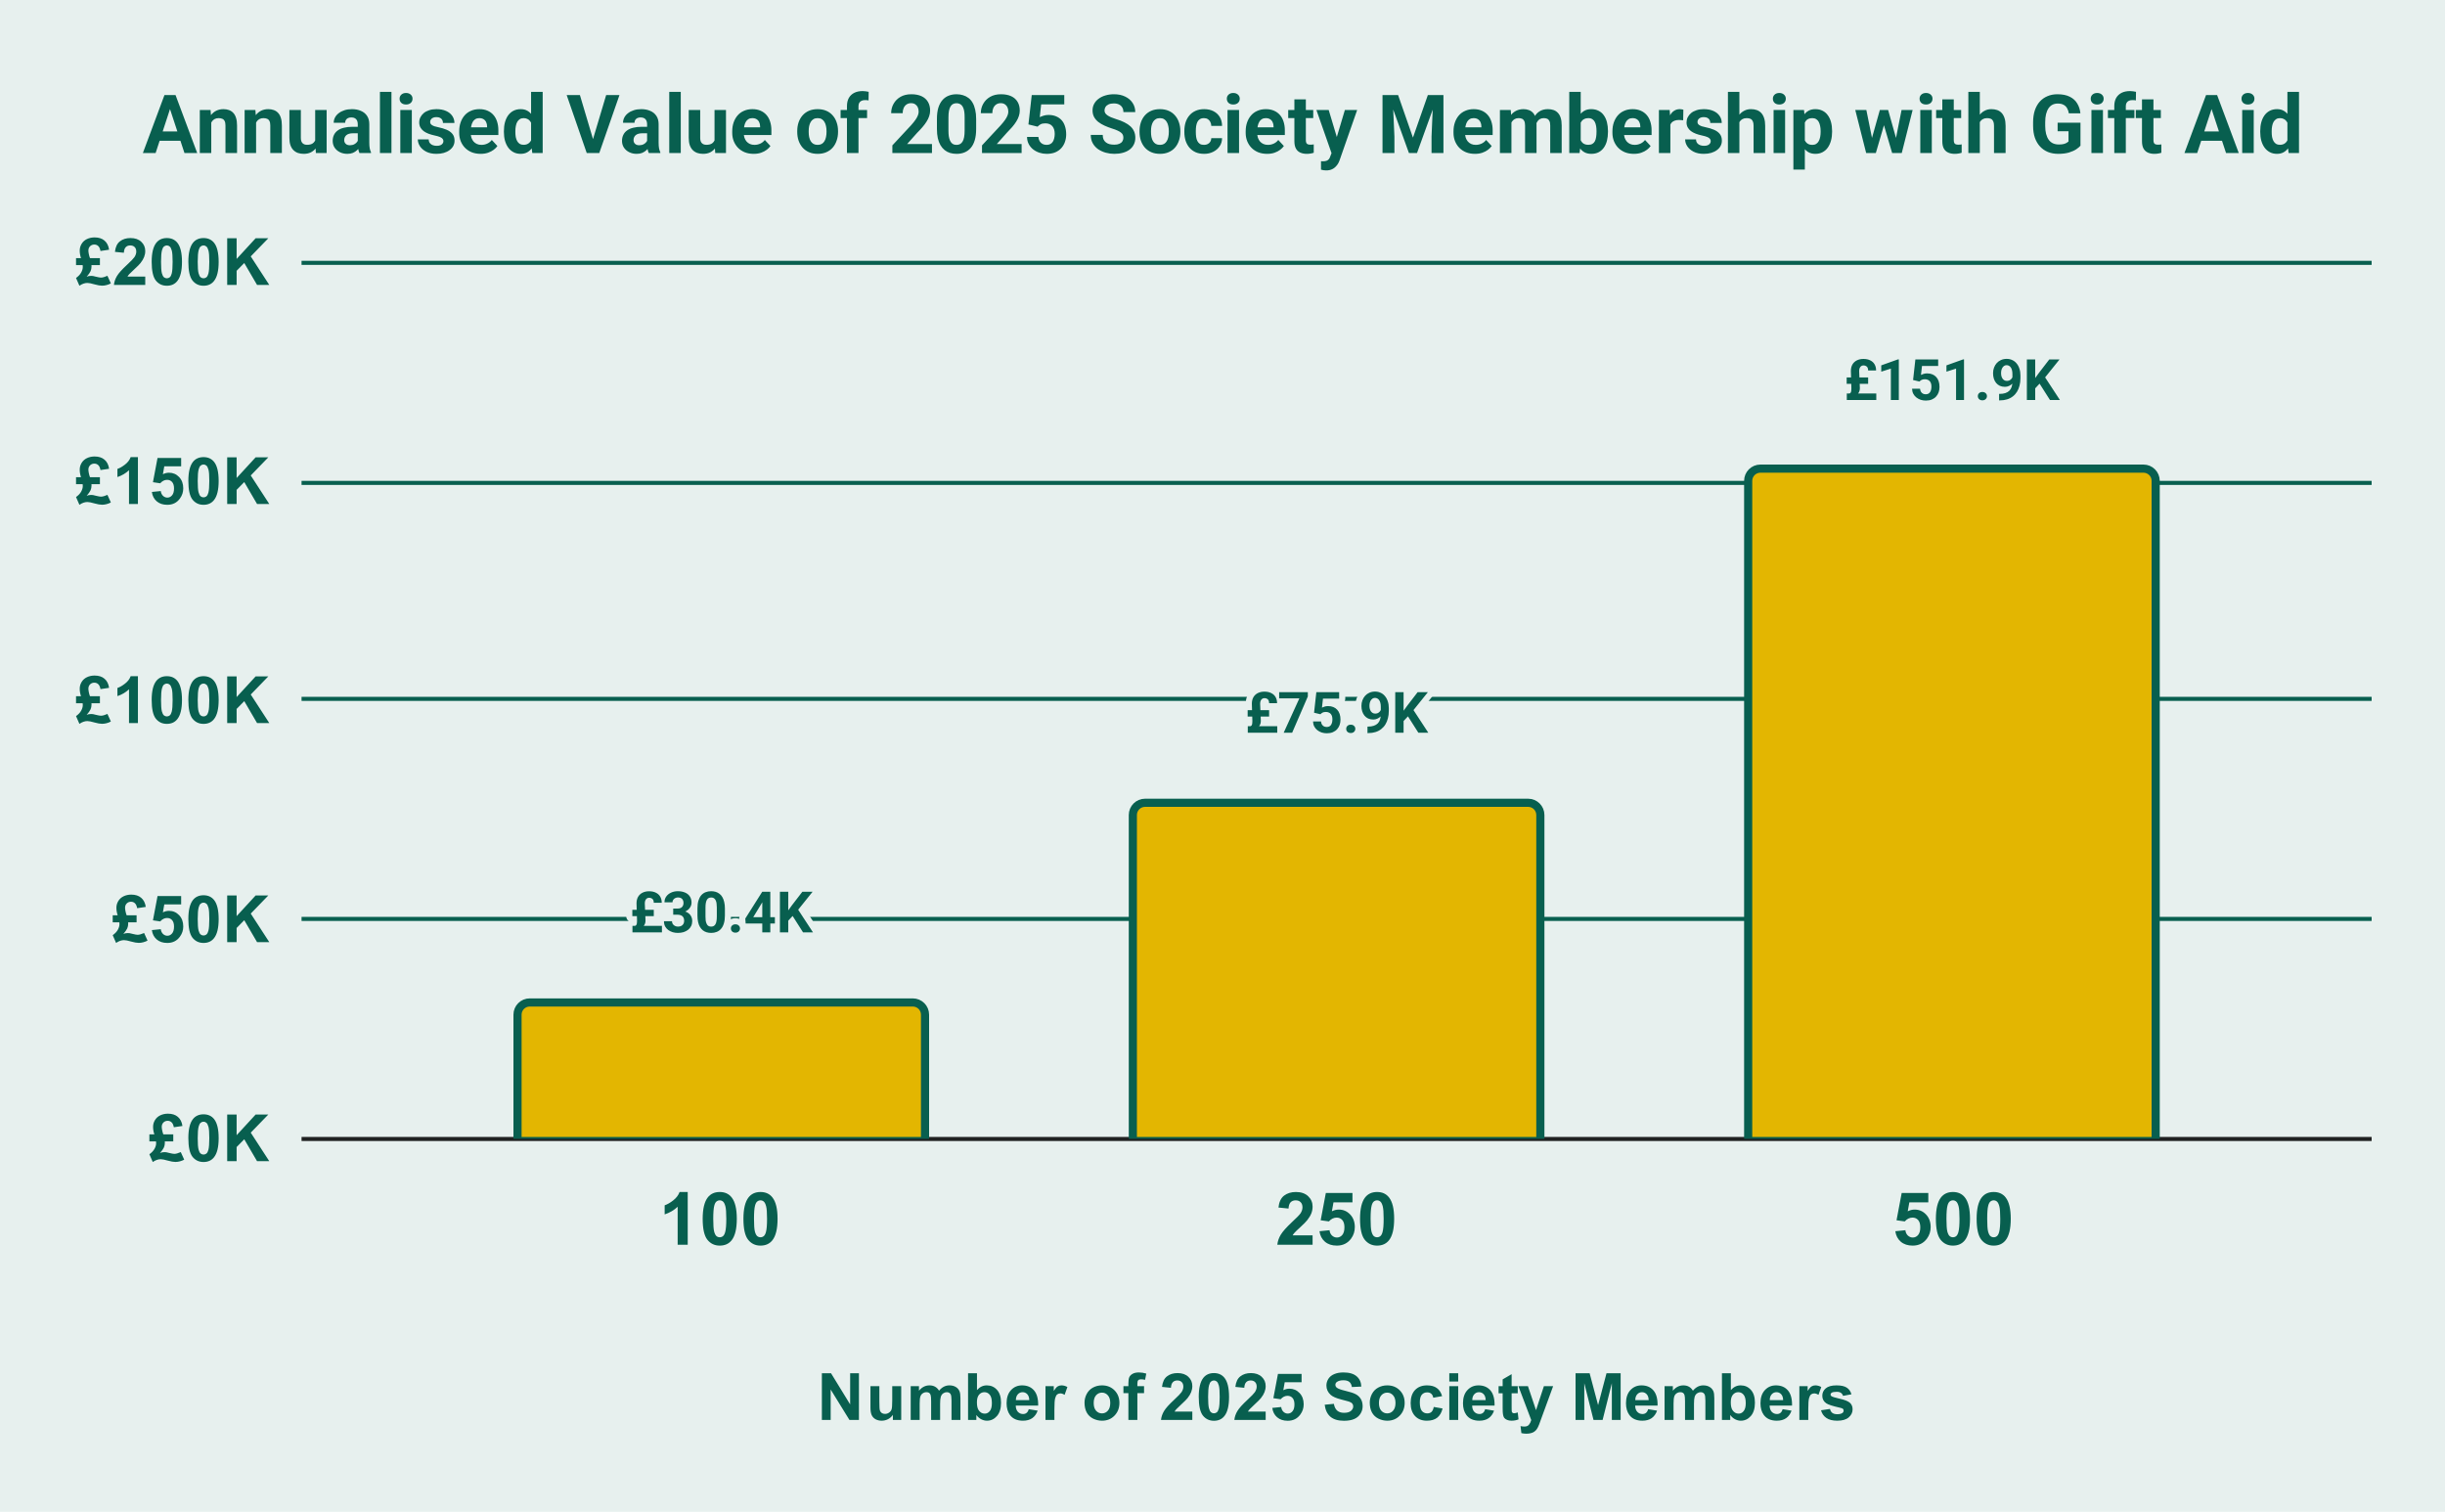<svg version="1.1" viewBox="0.0 0.0 600.0 371.0" fill="none" stroke="none" stroke-linecap="square" stroke-miterlimit="10" width="600" height="371" xmlns:xlink="http://www.w3.org/1999/xlink" xmlns="http://www.w3.org/2000/svg"><path fill="#e7f0ee" d="M0 0L600.0 0L600.0 371.0L0 371.0L0 0Z" fill-rule="nonzero"/><path stroke="#202121" stroke-width="1.0" stroke-linecap="butt" d="M74.5 279.5L581.5 279.5" fill-rule="nonzero"/><path stroke="#085f4f" stroke-width="1.0" stroke-linecap="butt" d="M74.5 225.5L581.5 225.5" fill-rule="nonzero"/><path stroke="#085f4f" stroke-width="1.0" stroke-linecap="butt" d="M74.5 171.5L581.5 171.5" fill-rule="nonzero"/><path stroke="#085f4f" stroke-width="1.0" stroke-linecap="butt" d="M74.5 118.5L581.5 118.5" fill-rule="nonzero"/><path stroke="#085f4f" stroke-width="1.0" stroke-linecap="butt" d="M74.5 64.5L581.5 64.5" fill-rule="nonzero"/><clipPath id="id_0"><path d="M74.55 64.417L581.45 64.417L581.45 279.45L74.55 279.45L74.55 64.417Z" clip-rule="nonzero"/></clipPath><path stroke="#085f4f" stroke-width="4.0" stroke-linecap="butt" clip-path="url(#id_0)" d="M226.0 279.0L128.0 279.0L128.0 249.0C128.0 247.895 128.895 247.0 130.0 247.0L224.0 247.0C225.105 247.0 226.0 247.895 226.0 249.0Z" fill-rule="nonzero"/><path fill="#e3b601" clip-path="url(#id_0)" d="M226.0 279.0L128.0 279.0L128.0 249.0C128.0 247.895 128.895 247.0 130.0 247.0L224.0 247.0C225.105 247.0 226.0 247.895 226.0 249.0Z" fill-rule="nonzero"/><path stroke="#085f4f" stroke-width="4.0" stroke-linecap="butt" clip-path="url(#id_0)" d="M377.0 279.0L279.0 279.0L279.0 200.0C279.0 198.895 279.895 198.0 281.0 198.0L375.0 198.0C376.105 198.0 377.0 198.895 377.0 200.0Z" fill-rule="nonzero"/><path fill="#e3b601" clip-path="url(#id_0)" d="M377.0 279.0L279.0 279.0L279.0 200.0C279.0 198.895 279.895 198.0 281.0 198.0L375.0 198.0C376.105 198.0 377.0 198.895 377.0 200.0Z" fill-rule="nonzero"/><path stroke="#085f4f" stroke-width="4.0" stroke-linecap="butt" clip-path="url(#id_0)" d="M528.0 279.0L430.0 279.0L430.0 118.0C430.0 116.895 430.895 116.0 432.0 116.0L526.0 116.0C527.105 116.0 528.0 116.895 528.0 118.0Z" fill-rule="nonzero"/><path fill="#e3b601" clip-path="url(#id_0)" d="M528.0 279.0L430.0 279.0L430.0 118.0C430.0 116.895 430.895 116.0 432.0 116.0L526.0 116.0C527.105 116.0 528.0 116.895 528.0 118.0Z" fill-rule="nonzero"/><path stroke="#e7f0ee" stroke-width="3.0" stroke-linejoin="round" stroke-linecap="round" d="M162.438 228.792L155.203 228.792L155.203 227.198L162.438 227.198L162.438 228.792ZM160.438 224.823L155.172 224.823L155.172 223.261L160.438 223.261L160.438 224.823ZM158.234 221.682L158.406 225.823Q158.422 226.495 158.125 226.979Q157.844 227.464 157.141 227.776L155.859 227.198Q156.062 227.136 156.172 226.948Q156.281 226.745 156.297 226.479Q156.328 226.198 156.328 225.932L156.203 221.682Q156.203 220.745 156.578 220.089Q156.969 219.417 157.656 219.073Q158.359 218.714 159.281 218.714Q160.281 218.714 160.969 219.073Q161.672 219.417 162.031 220.057Q162.391 220.698 162.391 221.542L160.438 221.542Q160.438 221.073 160.281 220.807Q160.125 220.542 159.859 220.432Q159.609 220.307 159.297 220.307Q158.984 220.307 158.75 220.464Q158.516 220.62 158.375 220.932Q158.234 221.229 158.234 221.682ZM165.203 222.964L166.25 222.964Q166.766 222.964 167.094 222.792Q167.422 222.604 167.578 222.292Q167.734 221.979 167.734 221.557Q167.734 221.167 167.578 220.87Q167.438 220.573 167.141 220.401Q166.844 220.229 166.391 220.229Q166.016 220.229 165.703 220.386Q165.406 220.526 165.219 220.792Q165.031 221.042 165.031 221.417L163.062 221.417Q163.062 220.589 163.5 219.995Q163.938 219.386 164.688 219.042Q165.438 218.698 166.328 218.698Q167.344 218.698 168.094 219.026Q168.859 219.339 169.281 219.979Q169.703 220.604 169.703 221.526Q169.703 222.011 169.484 222.448Q169.266 222.886 168.859 223.245Q168.453 223.589 167.875 223.807Q167.297 224.011 166.562 224.011L165.203 224.011L165.203 222.964ZM165.203 224.464L165.203 223.432L166.562 223.432Q167.375 223.432 167.984 223.62Q168.609 223.807 169.031 224.151Q169.453 224.495 169.656 224.964Q169.875 225.432 169.875 225.995Q169.875 226.698 169.609 227.245Q169.344 227.792 168.859 228.167Q168.375 228.542 167.734 228.745Q167.094 228.932 166.328 228.932Q165.703 228.932 165.094 228.761Q164.484 228.573 164.0 228.229Q163.516 227.87 163.219 227.339Q162.938 226.807 162.938 226.057L164.906 226.057Q164.906 226.448 165.094 226.745Q165.297 227.042 165.625 227.214Q165.969 227.386 166.391 227.386Q166.859 227.386 167.188 227.214Q167.531 227.042 167.703 226.729Q167.891 226.401 167.891 225.979Q167.891 225.432 167.688 225.104Q167.5 224.776 167.125 224.62Q166.766 224.464 166.25 224.464L165.203 224.464ZM177.891 222.932L177.891 224.667Q177.891 225.776 177.641 226.589Q177.406 227.401 176.953 227.917Q176.516 228.432 175.891 228.682Q175.281 228.932 174.531 228.932Q173.922 228.932 173.406 228.776Q172.891 228.62 172.469 228.292Q172.062 227.964 171.766 227.464Q171.469 226.964 171.312 226.261Q171.156 225.557 171.156 224.667L171.156 222.932Q171.156 221.823 171.391 221.026Q171.641 220.214 172.078 219.698Q172.531 219.182 173.141 218.948Q173.766 218.698 174.516 218.698Q175.109 218.698 175.625 218.854Q176.141 219.011 176.562 219.339Q176.984 219.651 177.266 220.151Q177.562 220.651 177.719 221.354Q177.891 222.042 177.891 222.932ZM175.906 224.917L175.906 222.667Q175.906 222.136 175.844 221.729Q175.797 221.323 175.672 221.042Q175.562 220.761 175.391 220.589Q175.219 220.401 175.0 220.323Q174.781 220.245 174.516 220.245Q174.172 220.245 173.922 220.37Q173.672 220.495 173.484 220.792Q173.312 221.073 173.219 221.542Q173.125 222.011 173.125 222.667L173.125 224.917Q173.125 225.464 173.172 225.87Q173.234 226.276 173.359 226.573Q173.484 226.87 173.641 227.057Q173.812 227.229 174.031 227.307Q174.266 227.386 174.531 227.386Q174.859 227.386 175.109 227.261Q175.375 227.12 175.547 226.839Q175.734 226.542 175.812 226.073Q175.906 225.604 175.906 224.917ZM179.359 227.839Q179.359 227.401 179.656 227.12Q179.969 226.823 180.469 226.823Q180.984 226.823 181.281 227.12Q181.594 227.401 181.594 227.839Q181.594 228.276 181.281 228.573Q180.984 228.87 180.469 228.87Q179.969 228.87 179.656 228.573Q179.359 228.276 179.359 227.839ZM190.156 225.073L190.156 226.62L182.984 226.62L182.891 225.417L187.047 218.839L188.609 218.839L186.906 221.682L184.844 225.073L190.156 225.073ZM189.031 218.839L189.031 228.792L187.062 228.792L187.062 218.839L189.031 218.839ZM193.438 218.839L193.438 228.792L191.391 228.792L191.391 218.839L193.438 218.839ZM199.406 218.839L195.453 223.761L193.188 226.198L192.812 224.261L194.344 222.151L196.891 218.839L199.406 218.839ZM197.062 228.792L194.141 224.198L195.656 222.917L199.5 228.792L197.062 228.792Z" fill-rule="nonzero"/><path fill="#085f4f" d="M162.438 228.792L155.203 228.792L155.203 227.198L162.438 227.198L162.438 228.792ZM160.438 224.823L155.172 224.823L155.172 223.261L160.438 223.261L160.438 224.823ZM158.234 221.682L158.406 225.823Q158.422 226.495 158.125 226.979Q157.844 227.464 157.141 227.776L155.859 227.198Q156.062 227.136 156.172 226.948Q156.281 226.745 156.297 226.479Q156.328 226.198 156.328 225.932L156.203 221.682Q156.203 220.745 156.578 220.089Q156.969 219.417 157.656 219.073Q158.359 218.714 159.281 218.714Q160.281 218.714 160.969 219.073Q161.672 219.417 162.031 220.057Q162.391 220.698 162.391 221.542L160.438 221.542Q160.438 221.073 160.281 220.807Q160.125 220.542 159.859 220.432Q159.609 220.307 159.297 220.307Q158.984 220.307 158.75 220.464Q158.516 220.62 158.375 220.932Q158.234 221.229 158.234 221.682ZM165.203 222.964L166.25 222.964Q166.766 222.964 167.094 222.792Q167.422 222.604 167.578 222.292Q167.734 221.979 167.734 221.557Q167.734 221.167 167.578 220.87Q167.438 220.573 167.141 220.401Q166.844 220.229 166.391 220.229Q166.016 220.229 165.703 220.386Q165.406 220.526 165.219 220.792Q165.031 221.042 165.031 221.417L163.062 221.417Q163.062 220.589 163.5 219.995Q163.938 219.386 164.688 219.042Q165.438 218.698 166.328 218.698Q167.344 218.698 168.094 219.026Q168.859 219.339 169.281 219.979Q169.703 220.604 169.703 221.526Q169.703 222.011 169.484 222.448Q169.266 222.886 168.859 223.245Q168.453 223.589 167.875 223.807Q167.297 224.011 166.562 224.011L165.203 224.011L165.203 222.964ZM165.203 224.464L165.203 223.432L166.562 223.432Q167.375 223.432 167.984 223.62Q168.609 223.807 169.031 224.151Q169.453 224.495 169.656 224.964Q169.875 225.432 169.875 225.995Q169.875 226.698 169.609 227.245Q169.344 227.792 168.859 228.167Q168.375 228.542 167.734 228.745Q167.094 228.932 166.328 228.932Q165.703 228.932 165.094 228.761Q164.484 228.573 164.0 228.229Q163.516 227.87 163.219 227.339Q162.938 226.807 162.938 226.057L164.906 226.057Q164.906 226.448 165.094 226.745Q165.297 227.042 165.625 227.214Q165.969 227.386 166.391 227.386Q166.859 227.386 167.188 227.214Q167.531 227.042 167.703 226.729Q167.891 226.401 167.891 225.979Q167.891 225.432 167.688 225.104Q167.5 224.776 167.125 224.62Q166.766 224.464 166.25 224.464L165.203 224.464ZM177.891 222.932L177.891 224.667Q177.891 225.776 177.641 226.589Q177.406 227.401 176.953 227.917Q176.516 228.432 175.891 228.682Q175.281 228.932 174.531 228.932Q173.922 228.932 173.406 228.776Q172.891 228.62 172.469 228.292Q172.062 227.964 171.766 227.464Q171.469 226.964 171.312 226.261Q171.156 225.557 171.156 224.667L171.156 222.932Q171.156 221.823 171.391 221.026Q171.641 220.214 172.078 219.698Q172.531 219.182 173.141 218.948Q173.766 218.698 174.516 218.698Q175.109 218.698 175.625 218.854Q176.141 219.011 176.562 219.339Q176.984 219.651 177.266 220.151Q177.562 220.651 177.719 221.354Q177.891 222.042 177.891 222.932ZM175.906 224.917L175.906 222.667Q175.906 222.136 175.844 221.729Q175.797 221.323 175.672 221.042Q175.562 220.761 175.391 220.589Q175.219 220.401 175.0 220.323Q174.781 220.245 174.516 220.245Q174.172 220.245 173.922 220.37Q173.672 220.495 173.484 220.792Q173.312 221.073 173.219 221.542Q173.125 222.011 173.125 222.667L173.125 224.917Q173.125 225.464 173.172 225.87Q173.234 226.276 173.359 226.573Q173.484 226.87 173.641 227.057Q173.812 227.229 174.031 227.307Q174.266 227.386 174.531 227.386Q174.859 227.386 175.109 227.261Q175.375 227.12 175.547 226.839Q175.734 226.542 175.812 226.073Q175.906 225.604 175.906 224.917ZM179.359 227.839Q179.359 227.401 179.656 227.12Q179.969 226.823 180.469 226.823Q180.984 226.823 181.281 227.12Q181.594 227.401 181.594 227.839Q181.594 228.276 181.281 228.573Q180.984 228.87 180.469 228.87Q179.969 228.87 179.656 228.573Q179.359 228.276 179.359 227.839ZM190.156 225.073L190.156 226.62L182.984 226.62L182.891 225.417L187.047 218.839L188.609 218.839L186.906 221.682L184.844 225.073L190.156 225.073ZM189.031 218.839L189.031 228.792L187.062 228.792L187.062 218.839L189.031 218.839ZM193.438 218.839L193.438 228.792L191.391 228.792L191.391 218.839L193.438 218.839ZM199.406 218.839L195.453 223.761L193.188 226.198L192.812 224.261L194.344 222.151L196.891 218.839L199.406 218.839ZM197.062 228.792L194.141 224.198L195.656 222.917L199.5 228.792L197.062 228.792Z" fill-rule="nonzero"/><path stroke="#e7f0ee" stroke-width="3.0" stroke-linejoin="round" stroke-linecap="round" d="M313.438 179.804L306.203 179.804L306.203 178.21L313.438 178.21L313.438 179.804ZM311.438 175.835L306.172 175.835L306.172 174.273L311.438 174.273L311.438 175.835ZM309.234 172.695L309.406 176.835Q309.422 177.507 309.125 177.992Q308.844 178.476 308.141 178.788L306.859 178.21Q307.062 178.148 307.172 177.96Q307.281 177.757 307.297 177.492Q307.328 177.21 307.328 176.945L307.203 172.695Q307.203 171.757 307.578 171.101Q307.969 170.429 308.656 170.085Q309.359 169.726 310.281 169.726Q311.281 169.726 311.969 170.085Q312.672 170.429 313.031 171.07Q313.391 171.71 313.391 172.554L311.438 172.554Q311.438 172.085 311.281 171.82Q311.125 171.554 310.859 171.445Q310.609 171.32 310.297 171.32Q309.984 171.32 309.75 171.476Q309.516 171.632 309.375 171.945Q309.234 172.242 309.234 172.695ZM320.938 169.851L320.938 170.913L317.094 179.804L315.016 179.804L318.859 171.382L313.906 171.382L313.906 169.851L320.938 169.851ZM324.031 175.273L322.469 174.898L323.031 169.851L328.625 169.851L328.625 171.445L324.656 171.445L324.406 173.648Q324.609 173.538 325.0 173.413Q325.406 173.273 325.906 173.273Q326.641 173.273 327.188 173.507Q327.75 173.726 328.141 174.163Q328.547 174.585 328.75 175.21Q328.953 175.82 328.953 176.617Q328.953 177.273 328.75 177.882Q328.547 178.476 328.125 178.945Q327.703 179.413 327.078 179.679Q326.453 179.945 325.594 179.945Q324.953 179.945 324.344 179.757Q323.75 179.554 323.266 179.179Q322.797 178.804 322.516 178.273Q322.234 177.726 322.219 177.038L324.172 177.038Q324.219 177.46 324.391 177.773Q324.578 178.07 324.875 178.242Q325.172 178.398 325.578 178.398Q325.953 178.398 326.219 178.257Q326.484 178.117 326.641 177.867Q326.812 177.601 326.891 177.257Q326.969 176.913 326.969 176.507Q326.969 176.101 326.875 175.773Q326.781 175.445 326.578 175.21Q326.391 174.976 326.078 174.851Q325.781 174.71 325.375 174.71Q324.828 174.71 324.531 174.882Q324.234 175.054 324.031 175.273ZM330.359 178.851Q330.359 178.413 330.656 178.132Q330.969 177.835 331.469 177.835Q331.984 177.835 332.281 178.132Q332.594 178.413 332.594 178.851Q332.594 179.288 332.281 179.585Q331.984 179.882 331.469 179.882Q330.969 179.882 330.656 179.585Q330.359 179.288 330.359 178.851ZM335.578 178.304L335.703 178.304Q336.531 178.304 337.125 178.101Q337.719 177.898 338.094 177.523Q338.484 177.132 338.656 176.585Q338.844 176.023 338.844 175.32L338.844 173.429Q338.844 172.882 338.734 172.476Q338.641 172.07 338.438 171.804Q338.25 171.523 337.984 171.398Q337.734 171.257 337.422 171.257Q337.094 171.257 336.844 171.413Q336.594 171.57 336.406 171.851Q336.234 172.117 336.141 172.476Q336.062 172.82 336.062 173.21Q336.062 173.585 336.141 173.929Q336.234 174.273 336.406 174.538Q336.594 174.804 336.859 174.96Q337.125 175.117 337.484 175.117Q337.828 175.117 338.109 174.992Q338.391 174.851 338.578 174.632Q338.781 174.413 338.875 174.148Q338.984 173.882 338.984 173.601L339.641 173.96Q339.641 174.445 339.438 174.913Q339.234 175.367 338.859 175.757Q338.5 176.132 338.016 176.351Q337.547 176.57 337.0 176.57Q336.297 176.57 335.75 176.32Q335.219 176.07 334.844 175.617Q334.469 175.148 334.281 174.554Q334.094 173.945 334.094 173.226Q334.094 172.507 334.328 171.867Q334.562 171.226 335.0 170.742Q335.438 170.257 336.047 169.992Q336.672 169.71 337.438 169.71Q338.203 169.71 338.812 170.007Q339.438 170.288 339.875 170.835Q340.328 171.367 340.562 172.117Q340.812 172.851 340.812 173.773L340.812 174.445Q340.812 175.429 340.594 176.257Q340.391 177.085 339.984 177.757Q339.578 178.429 338.953 178.913Q338.344 179.398 337.531 179.648Q336.734 179.898 335.734 179.898L335.578 179.898L335.578 178.304ZM344.438 169.851L344.438 179.804L342.391 179.804L342.391 169.851L344.438 169.851ZM350.406 169.851L346.453 174.773L344.188 177.21L343.812 175.273L345.344 173.163L347.891 169.851L350.406 169.851ZM348.062 179.804L345.141 175.21L346.656 173.929L350.5 179.804L348.062 179.804Z" fill-rule="nonzero"/><path fill="#085f4f" d="M313.438 179.804L306.203 179.804L306.203 178.21L313.438 178.21L313.438 179.804ZM311.438 175.835L306.172 175.835L306.172 174.273L311.438 174.273L311.438 175.835ZM309.234 172.695L309.406 176.835Q309.422 177.507 309.125 177.992Q308.844 178.476 308.141 178.788L306.859 178.21Q307.062 178.148 307.172 177.96Q307.281 177.757 307.297 177.492Q307.328 177.21 307.328 176.945L307.203 172.695Q307.203 171.757 307.578 171.101Q307.969 170.429 308.656 170.085Q309.359 169.726 310.281 169.726Q311.281 169.726 311.969 170.085Q312.672 170.429 313.031 171.07Q313.391 171.71 313.391 172.554L311.438 172.554Q311.438 172.085 311.281 171.82Q311.125 171.554 310.859 171.445Q310.609 171.32 310.297 171.32Q309.984 171.32 309.75 171.476Q309.516 171.632 309.375 171.945Q309.234 172.242 309.234 172.695ZM320.938 169.851L320.938 170.913L317.094 179.804L315.016 179.804L318.859 171.382L313.906 171.382L313.906 169.851L320.938 169.851ZM324.031 175.273L322.469 174.898L323.031 169.851L328.625 169.851L328.625 171.445L324.656 171.445L324.406 173.648Q324.609 173.538 325.0 173.413Q325.406 173.273 325.906 173.273Q326.641 173.273 327.188 173.507Q327.75 173.726 328.141 174.163Q328.547 174.585 328.75 175.21Q328.953 175.82 328.953 176.617Q328.953 177.273 328.75 177.882Q328.547 178.476 328.125 178.945Q327.703 179.413 327.078 179.679Q326.453 179.945 325.594 179.945Q324.953 179.945 324.344 179.757Q323.75 179.554 323.266 179.179Q322.797 178.804 322.516 178.273Q322.234 177.726 322.219 177.038L324.172 177.038Q324.219 177.46 324.391 177.773Q324.578 178.07 324.875 178.242Q325.172 178.398 325.578 178.398Q325.953 178.398 326.219 178.257Q326.484 178.117 326.641 177.867Q326.812 177.601 326.891 177.257Q326.969 176.913 326.969 176.507Q326.969 176.101 326.875 175.773Q326.781 175.445 326.578 175.21Q326.391 174.976 326.078 174.851Q325.781 174.71 325.375 174.71Q324.828 174.71 324.531 174.882Q324.234 175.054 324.031 175.273ZM330.359 178.851Q330.359 178.413 330.656 178.132Q330.969 177.835 331.469 177.835Q331.984 177.835 332.281 178.132Q332.594 178.413 332.594 178.851Q332.594 179.288 332.281 179.585Q331.984 179.882 331.469 179.882Q330.969 179.882 330.656 179.585Q330.359 179.288 330.359 178.851ZM335.578 178.304L335.703 178.304Q336.531 178.304 337.125 178.101Q337.719 177.898 338.094 177.523Q338.484 177.132 338.656 176.585Q338.844 176.023 338.844 175.32L338.844 173.429Q338.844 172.882 338.734 172.476Q338.641 172.07 338.438 171.804Q338.25 171.523 337.984 171.398Q337.734 171.257 337.422 171.257Q337.094 171.257 336.844 171.413Q336.594 171.57 336.406 171.851Q336.234 172.117 336.141 172.476Q336.062 172.82 336.062 173.21Q336.062 173.585 336.141 173.929Q336.234 174.273 336.406 174.538Q336.594 174.804 336.859 174.96Q337.125 175.117 337.484 175.117Q337.828 175.117 338.109 174.992Q338.391 174.851 338.578 174.632Q338.781 174.413 338.875 174.148Q338.984 173.882 338.984 173.601L339.641 173.96Q339.641 174.445 339.438 174.913Q339.234 175.367 338.859 175.757Q338.5 176.132 338.016 176.351Q337.547 176.57 337.0 176.57Q336.297 176.57 335.75 176.32Q335.219 176.07 334.844 175.617Q334.469 175.148 334.281 174.554Q334.094 173.945 334.094 173.226Q334.094 172.507 334.328 171.867Q334.562 171.226 335.0 170.742Q335.438 170.257 336.047 169.992Q336.672 169.71 337.438 169.71Q338.203 169.71 338.812 170.007Q339.438 170.288 339.875 170.835Q340.328 171.367 340.562 172.117Q340.812 172.851 340.812 173.773L340.812 174.445Q340.812 175.429 340.594 176.257Q340.391 177.085 339.984 177.757Q339.578 178.429 338.953 178.913Q338.344 179.398 337.531 179.648Q336.734 179.898 335.734 179.898L335.578 179.898L335.578 178.304ZM344.438 169.851L344.438 179.804L342.391 179.804L342.391 169.851L344.438 169.851ZM350.406 169.851L346.453 174.773L344.188 177.21L343.812 175.273L345.344 173.163L347.891 169.851L350.406 169.851ZM348.062 179.804L345.141 175.21L346.656 173.929L350.5 179.804L348.062 179.804Z" fill-rule="nonzero"/><path stroke="#e7f0ee" stroke-width="3.0" stroke-linejoin="round" stroke-linecap="round" d="M460.438 98.159L453.203 98.159L453.203 96.565L460.438 96.565L460.438 98.159ZM458.438 94.19L453.172 94.19L453.172 92.628L458.438 92.628L458.438 94.19ZM456.234 91.05L456.406 95.19Q456.422 95.862 456.125 96.347Q455.844 96.831 455.141 97.143L453.859 96.565Q454.062 96.503 454.172 96.315Q454.281 96.112 454.297 95.847Q454.328 95.565 454.328 95.3L454.203 91.05Q454.203 90.112 454.578 89.456Q454.969 88.784 455.656 88.44Q456.359 88.081 457.281 88.081Q458.281 88.081 458.969 88.44Q459.672 88.784 460.031 89.425Q460.391 90.065 460.391 90.909L458.438 90.909Q458.438 90.44 458.281 90.175Q458.125 89.909 457.859 89.8Q457.609 89.675 457.297 89.675Q456.984 89.675 456.75 89.831Q456.516 89.987 456.375 90.3Q456.234 90.597 456.234 91.05ZM465.969 88.19L465.969 98.159L464.016 98.159L464.016 90.456L461.656 91.206L461.656 89.659L465.766 88.19L465.969 88.19ZM471.031 93.628L469.469 93.253L470.031 88.206L475.625 88.206L475.625 89.8L471.656 89.8L471.406 92.003Q471.609 91.893 472.0 91.768Q472.406 91.628 472.906 91.628Q473.641 91.628 474.188 91.862Q474.75 92.081 475.141 92.518Q475.547 92.94 475.75 93.565Q475.953 94.175 475.953 94.972Q475.953 95.628 475.75 96.237Q475.547 96.831 475.125 97.3Q474.703 97.768 474.078 98.034Q473.453 98.3 472.594 98.3Q471.953 98.3 471.344 98.112Q470.75 97.909 470.266 97.534Q469.797 97.159 469.516 96.628Q469.234 96.081 469.219 95.393L471.172 95.393Q471.219 95.815 471.391 96.128Q471.578 96.425 471.875 96.597Q472.172 96.753 472.578 96.753Q472.953 96.753 473.219 96.612Q473.484 96.472 473.641 96.222Q473.812 95.956 473.891 95.612Q473.969 95.268 473.969 94.862Q473.969 94.456 473.875 94.128Q473.781 93.8 473.578 93.565Q473.391 93.331 473.078 93.206Q472.781 93.065 472.375 93.065Q471.828 93.065 471.531 93.237Q471.234 93.409 471.031 93.628ZM481.969 88.19L481.969 98.159L480.016 98.159L480.016 90.456L477.656 91.206L477.656 89.659L481.766 88.19L481.969 88.19ZM485.359 97.206Q485.359 96.768 485.656 96.487Q485.969 96.19 486.469 96.19Q486.984 96.19 487.281 96.487Q487.594 96.768 487.594 97.206Q487.594 97.643 487.281 97.94Q486.984 98.237 486.469 98.237Q485.969 98.237 485.656 97.94Q485.359 97.643 485.359 97.206ZM490.578 96.659L490.703 96.659Q491.531 96.659 492.125 96.456Q492.719 96.253 493.094 95.878Q493.484 95.487 493.656 94.94Q493.844 94.378 493.844 93.675L493.844 91.784Q493.844 91.237 493.734 90.831Q493.641 90.425 493.438 90.159Q493.25 89.878 492.984 89.753Q492.734 89.612 492.422 89.612Q492.094 89.612 491.844 89.768Q491.594 89.925 491.406 90.206Q491.234 90.472 491.141 90.831Q491.062 91.175 491.062 91.565Q491.062 91.94 491.141 92.284Q491.234 92.628 491.406 92.893Q491.594 93.159 491.859 93.315Q492.125 93.472 492.484 93.472Q492.828 93.472 493.109 93.347Q493.391 93.206 493.578 92.987Q493.781 92.768 493.875 92.503Q493.984 92.237 493.984 91.956L494.641 92.315Q494.641 92.8 494.438 93.268Q494.234 93.722 493.859 94.112Q493.5 94.487 493.016 94.706Q492.547 94.925 492.0 94.925Q491.297 94.925 490.75 94.675Q490.219 94.425 489.844 93.972Q489.469 93.503 489.281 92.909Q489.094 92.3 489.094 91.581Q489.094 90.862 489.328 90.222Q489.562 89.581 490.0 89.097Q490.438 88.612 491.047 88.347Q491.672 88.065 492.438 88.065Q493.203 88.065 493.812 88.362Q494.438 88.643 494.875 89.19Q495.328 89.722 495.562 90.472Q495.812 91.206 495.812 92.128L495.812 92.8Q495.812 93.784 495.594 94.612Q495.391 95.44 494.984 96.112Q494.578 96.784 493.953 97.268Q493.344 97.753 492.531 98.003Q491.734 98.253 490.734 98.253L490.578 98.253L490.578 96.659ZM499.438 88.206L499.438 98.159L497.391 98.159L497.391 88.206L499.438 88.206ZM505.406 88.206L501.453 93.128L499.188 95.565L498.812 93.628L500.344 91.518L502.891 88.206L505.406 88.206ZM503.062 98.159L500.141 93.565L501.656 92.284L505.5 98.159L503.062 98.159Z" fill-rule="nonzero"/><path fill="#085f4f" d="M460.438 98.159L453.203 98.159L453.203 96.565L460.438 96.565L460.438 98.159ZM458.438 94.19L453.172 94.19L453.172 92.628L458.438 92.628L458.438 94.19ZM456.234 91.05L456.406 95.19Q456.422 95.862 456.125 96.347Q455.844 96.831 455.141 97.143L453.859 96.565Q454.062 96.503 454.172 96.315Q454.281 96.112 454.297 95.847Q454.328 95.565 454.328 95.3L454.203 91.05Q454.203 90.112 454.578 89.456Q454.969 88.784 455.656 88.44Q456.359 88.081 457.281 88.081Q458.281 88.081 458.969 88.44Q459.672 88.784 460.031 89.425Q460.391 90.065 460.391 90.909L458.438 90.909Q458.438 90.44 458.281 90.175Q458.125 89.909 457.859 89.8Q457.609 89.675 457.297 89.675Q456.984 89.675 456.75 89.831Q456.516 89.987 456.375 90.3Q456.234 90.597 456.234 91.05ZM465.969 88.19L465.969 98.159L464.016 98.159L464.016 90.456L461.656 91.206L461.656 89.659L465.766 88.19L465.969 88.19ZM471.031 93.628L469.469 93.253L470.031 88.206L475.625 88.206L475.625 89.8L471.656 89.8L471.406 92.003Q471.609 91.893 472.0 91.768Q472.406 91.628 472.906 91.628Q473.641 91.628 474.188 91.862Q474.75 92.081 475.141 92.518Q475.547 92.94 475.75 93.565Q475.953 94.175 475.953 94.972Q475.953 95.628 475.75 96.237Q475.547 96.831 475.125 97.3Q474.703 97.768 474.078 98.034Q473.453 98.3 472.594 98.3Q471.953 98.3 471.344 98.112Q470.75 97.909 470.266 97.534Q469.797 97.159 469.516 96.628Q469.234 96.081 469.219 95.393L471.172 95.393Q471.219 95.815 471.391 96.128Q471.578 96.425 471.875 96.597Q472.172 96.753 472.578 96.753Q472.953 96.753 473.219 96.612Q473.484 96.472 473.641 96.222Q473.812 95.956 473.891 95.612Q473.969 95.268 473.969 94.862Q473.969 94.456 473.875 94.128Q473.781 93.8 473.578 93.565Q473.391 93.331 473.078 93.206Q472.781 93.065 472.375 93.065Q471.828 93.065 471.531 93.237Q471.234 93.409 471.031 93.628ZM481.969 88.19L481.969 98.159L480.016 98.159L480.016 90.456L477.656 91.206L477.656 89.659L481.766 88.19L481.969 88.19ZM485.359 97.206Q485.359 96.768 485.656 96.487Q485.969 96.19 486.469 96.19Q486.984 96.19 487.281 96.487Q487.594 96.768 487.594 97.206Q487.594 97.643 487.281 97.94Q486.984 98.237 486.469 98.237Q485.969 98.237 485.656 97.94Q485.359 97.643 485.359 97.206ZM490.578 96.659L490.703 96.659Q491.531 96.659 492.125 96.456Q492.719 96.253 493.094 95.878Q493.484 95.487 493.656 94.94Q493.844 94.378 493.844 93.675L493.844 91.784Q493.844 91.237 493.734 90.831Q493.641 90.425 493.438 90.159Q493.25 89.878 492.984 89.753Q492.734 89.612 492.422 89.612Q492.094 89.612 491.844 89.768Q491.594 89.925 491.406 90.206Q491.234 90.472 491.141 90.831Q491.062 91.175 491.062 91.565Q491.062 91.94 491.141 92.284Q491.234 92.628 491.406 92.893Q491.594 93.159 491.859 93.315Q492.125 93.472 492.484 93.472Q492.828 93.472 493.109 93.347Q493.391 93.206 493.578 92.987Q493.781 92.768 493.875 92.503Q493.984 92.237 493.984 91.956L494.641 92.315Q494.641 92.8 494.438 93.268Q494.234 93.722 493.859 94.112Q493.5 94.487 493.016 94.706Q492.547 94.925 492.0 94.925Q491.297 94.925 490.75 94.675Q490.219 94.425 489.844 93.972Q489.469 93.503 489.281 92.909Q489.094 92.3 489.094 91.581Q489.094 90.862 489.328 90.222Q489.562 89.581 490.0 89.097Q490.438 88.612 491.047 88.347Q491.672 88.065 492.438 88.065Q493.203 88.065 493.812 88.362Q494.438 88.643 494.875 89.19Q495.328 89.722 495.562 90.472Q495.812 91.206 495.812 92.128L495.812 92.8Q495.812 93.784 495.594 94.612Q495.391 95.44 494.984 96.112Q494.578 96.784 493.953 97.268Q493.344 97.753 492.531 98.003Q491.734 98.253 490.734 98.253L490.578 98.253L490.578 96.659ZM499.438 88.206L499.438 98.159L497.391 98.159L497.391 88.206L499.438 88.206ZM505.406 88.206L501.453 93.128L499.188 95.565L498.812 93.628L500.344 91.518L502.891 88.206L505.406 88.206ZM503.062 98.159L500.141 93.565L501.656 92.284L505.5 98.159L503.062 98.159Z" fill-rule="nonzero"/><path fill="#085f4f" d="M201.688 348.45L201.688 336.997L203.938 336.997L208.625 344.637L208.625 336.997L210.781 336.997L210.781 348.45L208.453 348.45L203.844 340.981L203.844 348.45L201.688 348.45ZM219.109 348.45L219.109 347.2Q218.656 347.872 217.922 348.262Q217.188 348.637 216.359 348.637Q215.531 348.637 214.859 348.278Q214.203 347.903 213.906 347.247Q213.609 346.575 213.609 345.403L213.609 340.153L215.797 340.153L215.797 343.966Q215.797 345.716 215.922 346.106Q216.047 346.497 216.359 346.731Q216.688 346.966 217.172 346.966Q217.734 346.966 218.172 346.653Q218.625 346.341 218.781 345.887Q218.953 345.434 218.953 343.653L218.953 340.153L221.156 340.153L221.156 348.45L219.109 348.45ZM223.484 340.153L225.516 340.153L225.516 341.278Q226.594 339.966 228.094 339.966Q228.891 339.966 229.469 340.294Q230.062 340.622 230.438 341.278Q230.984 340.622 231.609 340.294Q232.25 339.966 232.969 339.966Q233.891 339.966 234.516 340.341Q235.156 340.7 235.469 341.419Q235.688 341.95 235.688 343.137L235.688 348.45L233.5 348.45L233.5 343.7Q233.5 342.466 233.266 342.106Q232.969 341.637 232.328 341.637Q231.875 341.637 231.469 341.919Q231.062 342.2 230.875 342.747Q230.703 343.294 230.703 344.466L230.703 348.45L228.5 348.45L228.5 343.903Q228.5 342.684 228.375 342.341Q228.266 341.981 228.016 341.809Q227.781 341.637 227.359 341.637Q226.844 341.637 226.438 341.919Q226.031 342.184 225.859 342.7Q225.688 343.216 225.688 344.419L225.688 348.45L223.484 348.45L223.484 340.153ZM237.562 348.45L237.562 336.997L239.75 336.997L239.75 341.122Q240.766 339.966 242.156 339.966Q243.672 339.966 244.656 341.059Q245.656 342.153 245.656 344.216Q245.656 346.341 244.641 347.497Q243.641 348.637 242.188 348.637Q241.484 348.637 240.781 348.278Q240.094 347.919 239.594 347.231L239.594 348.45L237.562 348.45ZM239.734 344.122Q239.734 345.403 240.141 346.028Q240.719 346.903 241.656 346.903Q242.391 346.903 242.891 346.278Q243.406 345.653 243.406 344.325Q243.406 342.903 242.891 342.278Q242.375 341.637 241.578 341.637Q240.781 341.637 240.25 342.262Q239.734 342.872 239.734 344.122ZM252.453 345.809L254.641 346.169Q254.219 347.372 253.312 348.012Q252.406 348.637 251.031 348.637Q248.875 348.637 247.828 347.216Q247.016 346.091 247.016 344.356Q247.016 342.294 248.094 341.137Q249.172 339.966 250.812 339.966Q252.672 339.966 253.734 341.184Q254.812 342.403 254.766 344.934L249.266 344.934Q249.281 345.903 249.781 346.45Q250.297 346.997 251.062 346.997Q251.578 346.997 251.922 346.716Q252.281 346.434 252.453 345.809ZM252.578 343.591Q252.562 342.637 252.094 342.137Q251.625 341.637 250.953 341.637Q250.234 341.637 249.766 342.169Q249.297 342.684 249.297 343.591L252.578 343.591ZM258.75 348.45L256.562 348.45L256.562 340.153L258.594 340.153L258.594 341.325Q259.125 340.497 259.531 340.231Q259.953 339.966 260.484 339.966Q261.234 339.966 261.938 340.372L261.25 342.294Q260.703 341.934 260.219 341.934Q259.766 341.934 259.438 342.184Q259.125 342.434 258.938 343.106Q258.75 343.762 258.75 345.887L258.75 348.45ZM266.141 344.184Q266.141 343.091 266.672 342.075Q267.219 341.044 268.203 340.512Q269.203 339.966 270.422 339.966Q272.297 339.966 273.5 341.184Q274.703 342.403 274.703 344.278Q274.703 346.153 273.484 347.403Q272.281 348.637 270.438 348.637Q269.297 348.637 268.25 348.122Q267.219 347.606 266.672 346.606Q266.141 345.606 266.141 344.184ZM268.391 344.294Q268.391 345.528 268.969 346.184Q269.562 346.841 270.422 346.841Q271.281 346.841 271.859 346.184Q272.453 345.528 272.453 344.278Q272.453 343.059 271.859 342.403Q271.281 341.747 270.422 341.747Q269.562 341.747 268.969 342.403Q268.391 343.059 268.391 344.294ZM275.688 340.153L276.906 340.153L276.906 339.528Q276.906 338.481 277.125 337.966Q277.359 337.45 277.953 337.122Q278.547 336.794 279.469 336.794Q280.406 336.794 281.297 337.075L281.0 338.606Q280.484 338.481 280.0 338.481Q279.516 338.481 279.312 338.716Q279.109 338.934 279.109 339.559L279.109 340.153L280.75 340.153L280.75 341.872L279.109 341.872L279.109 348.45L276.906 348.45L276.906 341.872L275.688 341.872L275.688 340.153ZM292.594 346.403L292.594 348.45L284.906 348.45Q285.031 347.294 285.656 346.262Q286.281 345.216 288.125 343.512Q289.609 342.122 289.938 341.637Q290.391 340.95 290.391 340.294Q290.391 339.559 290.0 339.169Q289.609 338.762 288.906 338.762Q288.219 338.762 287.812 339.184Q287.406 339.591 287.344 340.559L285.156 340.341Q285.359 338.528 286.391 337.747Q287.422 336.95 288.969 336.95Q290.656 336.95 291.625 337.872Q292.594 338.778 292.594 340.137Q292.594 340.903 292.312 341.606Q292.047 342.309 291.438 343.075Q291.047 343.575 290.0 344.528Q288.969 345.481 288.688 345.794Q288.406 346.106 288.234 346.403L292.594 346.403ZM297.891 336.95Q299.562 336.95 300.5 338.137Q301.609 339.544 301.609 342.794Q301.609 346.044 300.484 347.466Q299.562 348.653 297.891 348.653Q296.219 348.653 295.188 347.372Q294.172 346.075 294.172 342.778Q294.172 339.544 295.297 338.122Q296.234 336.95 297.891 336.95ZM297.891 338.762Q297.5 338.762 297.188 339.028Q296.875 339.278 296.703 339.934Q296.469 340.778 296.469 342.794Q296.469 344.809 296.672 345.575Q296.875 346.325 297.188 346.575Q297.5 346.825 297.891 346.825Q298.297 346.825 298.609 346.575Q298.922 346.309 299.094 345.653Q299.312 344.809 299.312 342.794Q299.312 340.778 299.109 340.028Q298.906 339.278 298.594 339.028Q298.297 338.762 297.891 338.762ZM310.594 346.403L310.594 348.45L302.906 348.45Q303.031 347.294 303.656 346.262Q304.281 345.216 306.125 343.512Q307.609 342.122 307.938 341.637Q308.391 340.95 308.391 340.294Q308.391 339.559 308.0 339.169Q307.609 338.762 306.906 338.762Q306.219 338.762 305.812 339.184Q305.406 339.591 305.344 340.559L303.156 340.341Q303.359 338.528 304.391 337.747Q305.422 336.95 306.969 336.95Q308.656 336.95 309.625 337.872Q310.594 338.778 310.594 340.137Q310.594 340.903 310.312 341.606Q310.047 342.309 309.438 343.075Q309.047 343.575 308.0 344.528Q306.969 345.481 306.688 345.794Q306.406 346.106 306.234 346.403L310.594 346.403ZM312.219 345.497L314.406 345.278Q314.5 346.012 314.953 346.45Q315.422 346.887 316.016 346.887Q316.703 346.887 317.172 346.325Q317.656 345.762 317.656 344.637Q317.656 343.591 317.188 343.059Q316.719 342.528 315.953 342.528Q315.016 342.528 314.266 343.372L312.484 343.106L313.609 337.153L319.406 337.153L319.406 339.2L315.266 339.2L314.922 341.153Q315.656 340.778 316.422 340.778Q317.891 340.778 318.906 341.841Q319.922 342.903 319.922 344.606Q319.922 346.012 319.094 347.122Q317.984 348.653 316.0 348.653Q314.406 348.653 313.406 347.794Q312.406 346.934 312.219 345.497ZM325.078 344.716L327.328 344.497Q327.531 345.637 328.156 346.169Q328.781 346.7 329.828 346.7Q330.953 346.7 331.516 346.231Q332.078 345.747 332.078 345.122Q332.078 344.716 331.844 344.434Q331.609 344.137 331.016 343.934Q330.609 343.794 329.156 343.434Q327.297 342.966 326.547 342.294Q325.5 341.356 325.5 339.997Q325.5 339.122 325.984 338.356Q326.484 337.591 327.422 337.2Q328.359 336.794 329.672 336.794Q331.828 336.794 332.922 337.747Q334.016 338.684 334.062 340.262L331.75 340.372Q331.609 339.481 331.109 339.106Q330.625 338.716 329.656 338.716Q328.641 338.716 328.078 339.122Q327.703 339.387 327.703 339.841Q327.703 340.247 328.047 340.528Q328.484 340.903 330.172 341.309Q331.859 341.7 332.672 342.122Q333.484 342.544 333.938 343.294Q334.391 344.028 334.391 345.106Q334.391 346.091 333.844 346.95Q333.297 347.809 332.297 348.231Q331.297 348.653 329.812 348.653Q327.641 348.653 326.469 347.653Q325.312 346.637 325.078 344.716ZM336.141 344.184Q336.141 343.091 336.672 342.075Q337.219 341.044 338.203 340.512Q339.203 339.966 340.422 339.966Q342.297 339.966 343.5 341.184Q344.703 342.403 344.703 344.278Q344.703 346.153 343.484 347.403Q342.281 348.637 340.438 348.637Q339.297 348.637 338.25 348.122Q337.219 347.606 336.672 346.606Q336.141 345.606 336.141 344.184ZM338.391 344.294Q338.391 345.528 338.969 346.184Q339.562 346.841 340.422 346.841Q341.281 346.841 341.859 346.184Q342.453 345.528 342.453 344.278Q342.453 343.059 341.859 342.403Q341.281 341.747 340.422 341.747Q339.562 341.747 338.969 342.403Q338.391 343.059 338.391 344.294ZM353.891 342.606L351.719 342.997Q351.609 342.341 351.219 342.012Q350.844 341.684 350.219 341.684Q349.406 341.684 348.906 342.262Q348.422 342.825 348.422 344.153Q348.422 345.622 348.922 346.231Q349.422 346.841 350.25 346.841Q350.875 346.841 351.266 346.497Q351.672 346.137 351.844 345.262L354.0 345.637Q353.656 347.122 352.703 347.887Q351.75 348.637 350.156 348.637Q348.328 348.637 347.25 347.497Q346.172 346.341 346.172 344.309Q346.172 342.247 347.25 341.106Q348.344 339.966 350.188 339.966Q351.703 339.966 352.594 340.622Q353.5 341.262 353.891 342.606ZM355.656 339.028L355.656 336.997L357.844 336.997L357.844 339.028L355.656 339.028ZM355.656 348.45L355.656 340.153L357.844 340.153L357.844 348.45L355.656 348.45ZM364.453 345.809L366.641 346.169Q366.219 347.372 365.312 348.012Q364.406 348.637 363.031 348.637Q360.875 348.637 359.828 347.216Q359.016 346.091 359.016 344.356Q359.016 342.294 360.094 341.137Q361.172 339.966 362.812 339.966Q364.672 339.966 365.734 341.184Q366.812 342.403 366.766 344.934L361.266 344.934Q361.281 345.903 361.781 346.45Q362.297 346.997 363.062 346.997Q363.578 346.997 363.922 346.716Q364.281 346.434 364.453 345.809ZM364.578 343.591Q364.562 342.637 364.094 342.137Q363.625 341.637 362.953 341.637Q362.234 341.637 361.766 342.169Q361.297 342.684 361.297 343.591L364.578 343.591ZM372.453 340.153L372.453 341.903L370.953 341.903L370.953 345.247Q370.953 346.262 371.0 346.434Q371.047 346.591 371.188 346.7Q371.344 346.809 371.562 346.809Q371.875 346.809 372.453 346.606L372.641 348.309Q371.875 348.637 370.906 348.637Q370.312 348.637 369.828 348.434Q369.359 348.231 369.125 347.919Q368.906 347.606 368.828 347.059Q368.75 346.684 368.75 345.512L368.75 341.903L367.75 341.903L367.75 340.153L368.75 340.153L368.75 338.497L370.953 337.216L370.953 340.153L372.453 340.153ZM372.609 340.153L374.953 340.153L376.938 346.044L378.875 340.153L381.141 340.153L378.219 348.137L377.688 349.591Q377.406 350.309 377.141 350.684Q376.875 351.075 376.531 351.309Q376.203 351.559 375.703 351.684Q375.203 351.825 374.578 351.825Q373.953 351.825 373.344 351.684L373.141 349.966Q373.656 350.075 374.078 350.075Q374.844 350.075 375.203 349.622Q375.578 349.169 375.766 348.481L372.609 340.153ZM386.641 348.45L386.641 336.997L390.094 336.997L392.172 344.809L394.234 336.997L397.703 336.997L397.703 348.45L395.547 348.45L395.547 339.434L393.281 348.45L391.047 348.45L388.781 339.434L388.781 348.45L386.641 348.45ZM404.453 345.809L406.641 346.169Q406.219 347.372 405.312 348.012Q404.406 348.637 403.031 348.637Q400.875 348.637 399.828 347.216Q399.016 346.091 399.016 344.356Q399.016 342.294 400.094 341.137Q401.172 339.966 402.812 339.966Q404.672 339.966 405.734 341.184Q406.812 342.403 406.766 344.934L401.266 344.934Q401.281 345.903 401.781 346.45Q402.297 346.997 403.062 346.997Q403.578 346.997 403.922 346.716Q404.281 346.434 404.453 345.809ZM404.578 343.591Q404.562 342.637 404.094 342.137Q403.625 341.637 402.953 341.637Q402.234 341.637 401.766 342.169Q401.297 342.684 401.297 343.591L404.578 343.591ZM408.484 340.153L410.516 340.153L410.516 341.278Q411.594 339.966 413.094 339.966Q413.891 339.966 414.469 340.294Q415.062 340.622 415.438 341.278Q415.984 340.622 416.609 340.294Q417.25 339.966 417.969 339.966Q418.891 339.966 419.516 340.341Q420.156 340.7 420.469 341.419Q420.688 341.95 420.688 343.137L420.688 348.45L418.5 348.45L418.5 343.7Q418.5 342.466 418.266 342.106Q417.969 341.637 417.328 341.637Q416.875 341.637 416.469 341.919Q416.062 342.2 415.875 342.747Q415.703 343.294 415.703 344.466L415.703 348.45L413.5 348.45L413.5 343.903Q413.5 342.684 413.375 342.341Q413.266 341.981 413.016 341.809Q412.781 341.637 412.359 341.637Q411.844 341.637 411.438 341.919Q411.031 342.184 410.859 342.7Q410.688 343.216 410.688 344.419L410.688 348.45L408.484 348.45L408.484 340.153ZM422.562 348.45L422.562 336.997L424.75 336.997L424.75 341.122Q425.766 339.966 427.156 339.966Q428.672 339.966 429.656 341.059Q430.656 342.153 430.656 344.216Q430.656 346.341 429.641 347.497Q428.641 348.637 427.188 348.637Q426.484 348.637 425.781 348.278Q425.094 347.919 424.594 347.231L424.594 348.45L422.562 348.45ZM424.734 344.122Q424.734 345.403 425.141 346.028Q425.719 346.903 426.656 346.903Q427.391 346.903 427.891 346.278Q428.406 345.653 428.406 344.325Q428.406 342.903 427.891 342.278Q427.375 341.637 426.578 341.637Q425.781 341.637 425.25 342.262Q424.734 342.872 424.734 344.122ZM437.453 345.809L439.641 346.169Q439.219 347.372 438.312 348.012Q437.406 348.637 436.031 348.637Q433.875 348.637 432.828 347.216Q432.016 346.091 432.016 344.356Q432.016 342.294 433.094 341.137Q434.172 339.966 435.812 339.966Q437.672 339.966 438.734 341.184Q439.812 342.403 439.766 344.934L434.266 344.934Q434.281 345.903 434.781 346.45Q435.297 346.997 436.062 346.997Q436.578 346.997 436.922 346.716Q437.281 346.434 437.453 345.809ZM437.578 343.591Q437.562 342.637 437.094 342.137Q436.625 341.637 435.953 341.637Q435.234 341.637 434.766 342.169Q434.297 342.684 434.297 343.591L437.578 343.591ZM443.75 348.45L441.562 348.45L441.562 340.153L443.594 340.153L443.594 341.325Q444.125 340.497 444.531 340.231Q444.953 339.966 445.484 339.966Q446.234 339.966 446.938 340.372L446.25 342.294Q445.703 341.934 445.219 341.934Q444.766 341.934 444.438 342.184Q444.125 342.434 443.938 343.106Q443.75 343.762 443.75 345.887L443.75 348.45ZM446.875 346.075L449.078 345.747Q449.219 346.387 449.641 346.716Q450.078 347.044 450.859 347.044Q451.703 347.044 452.141 346.731Q452.422 346.512 452.422 346.153Q452.422 345.903 452.266 345.731Q452.109 345.575 451.531 345.45Q448.875 344.856 448.172 344.372Q447.188 343.7 447.188 342.512Q447.188 341.434 448.031 340.7Q448.891 339.966 450.672 339.966Q452.375 339.966 453.203 340.528Q454.031 341.075 454.344 342.153L452.281 342.544Q452.141 342.059 451.766 341.809Q451.406 341.544 450.719 341.544Q449.844 341.544 449.469 341.778Q449.219 341.95 449.219 342.231Q449.219 342.466 449.438 342.622Q449.734 342.841 451.484 343.247Q453.25 343.637 453.938 344.216Q454.625 344.809 454.625 345.856Q454.625 346.997 453.672 347.825Q452.719 348.637 450.859 348.637Q449.156 348.637 448.172 347.95Q447.188 347.262 446.875 346.075Z" fill-rule="nonzero"/><path fill="#085f4f" d="M44.362 282.716L45.206 284.575Q44.753 284.825 44.175 284.981Q43.597 285.137 43.05 285.137Q42.347 285.137 41.175 284.809Q40.003 284.466 39.441 284.466Q38.487 284.466 37.487 285.153L36.659 283.247Q37.534 282.622 37.925 281.903Q38.316 281.184 38.316 280.544Q38.316 280.325 38.284 280.091L36.659 280.091L36.659 278.372L37.878 278.372Q37.566 277.45 37.566 276.497Q37.566 275.653 38.019 274.887Q38.487 274.106 39.331 273.7Q40.191 273.294 41.206 273.294Q42.737 273.294 43.644 274.075Q44.566 274.856 44.769 276.309L42.659 276.622Q42.503 275.778 42.112 275.419Q41.722 275.044 41.144 275.044Q40.519 275.044 40.097 275.466Q39.691 275.887 39.691 276.512Q39.691 276.841 39.8 277.387Q39.909 277.919 40.081 278.372L42.519 278.372L42.519 280.091L40.441 280.091Q40.456 280.262 40.456 280.434Q40.456 281.059 40.222 281.591Q39.987 282.106 39.269 282.95Q39.691 282.731 40.347 282.731Q40.612 282.731 40.831 282.762Q40.941 282.778 41.472 282.919Q42.425 283.153 42.769 283.153Q43.378 283.153 44.362 282.716ZM49.941 273.45Q51.612 273.45 52.55 274.637Q53.659 276.044 53.659 279.294Q53.659 282.544 52.534 283.966Q51.612 285.153 49.941 285.153Q48.269 285.153 47.237 283.872Q46.222 282.575 46.222 279.278Q46.222 276.044 47.347 274.622Q48.284 273.45 49.941 273.45ZM49.941 275.262Q49.55 275.262 49.237 275.528Q48.925 275.778 48.753 276.434Q48.519 277.278 48.519 279.294Q48.519 281.309 48.722 282.075Q48.925 282.825 49.237 283.075Q49.55 283.325 49.941 283.325Q50.347 283.325 50.659 283.075Q50.972 282.809 51.144 282.153Q51.362 281.309 51.362 279.294Q51.362 277.278 51.159 276.528Q50.956 275.778 50.644 275.528Q50.347 275.262 49.941 275.262ZM55.753 284.95L55.753 273.497L58.066 273.497L58.066 278.575L62.737 273.497L65.847 273.497L61.534 277.95L66.081 284.95L63.081 284.95L59.941 279.575L58.066 281.481L58.066 284.95L55.753 284.95Z" fill-rule="nonzero"/><path fill="#085f4f" d="M35.362 228.957L36.206 230.817Q35.753 231.067 35.175 231.223Q34.597 231.379 34.05 231.379Q33.347 231.379 32.175 231.051Q31.003 230.707 30.441 230.707Q29.488 230.707 28.488 231.395L27.659 229.489Q28.534 228.864 28.925 228.145Q29.316 227.426 29.316 226.785Q29.316 226.567 29.284 226.332L27.659 226.332L27.659 224.614L28.878 224.614Q28.566 223.692 28.566 222.739Q28.566 221.895 29.019 221.129Q29.488 220.348 30.331 219.942Q31.191 219.535 32.206 219.535Q33.737 219.535 34.644 220.317Q35.566 221.098 35.769 222.551L33.659 222.864Q33.503 222.02 33.112 221.66Q32.722 221.285 32.144 221.285Q31.519 221.285 31.097 221.707Q30.691 222.129 30.691 222.754Q30.691 223.082 30.8 223.629Q30.909 224.16 31.081 224.614L33.519 224.614L33.519 226.332L31.441 226.332Q31.456 226.504 31.456 226.676Q31.456 227.301 31.222 227.832Q30.988 228.348 30.269 229.192Q30.691 228.973 31.347 228.973Q31.613 228.973 31.831 229.004Q31.941 229.02 32.472 229.16Q33.425 229.395 33.769 229.395Q34.378 229.395 35.362 228.957ZM37.269 228.239L39.456 228.02Q39.55 228.754 40.003 229.192Q40.472 229.629 41.066 229.629Q41.753 229.629 42.222 229.067Q42.706 228.504 42.706 227.379Q42.706 226.332 42.237 225.801Q41.769 225.27 41.003 225.27Q40.066 225.27 39.316 226.114L37.534 225.848L38.659 219.895L44.456 219.895L44.456 221.942L40.316 221.942L39.972 223.895Q40.706 223.52 41.472 223.52Q42.941 223.52 43.956 224.582Q44.972 225.645 44.972 227.348Q44.972 228.754 44.144 229.864Q43.034 231.395 41.05 231.395Q39.456 231.395 38.456 230.535Q37.456 229.676 37.269 228.239ZM49.941 219.692Q51.612 219.692 52.55 220.879Q53.659 222.285 53.659 225.535Q53.659 228.785 52.534 230.207Q51.612 231.395 49.941 231.395Q48.269 231.395 47.237 230.114Q46.222 228.817 46.222 225.52Q46.222 222.285 47.347 220.864Q48.284 219.692 49.941 219.692ZM49.941 221.504Q49.55 221.504 49.237 221.77Q48.925 222.02 48.753 222.676Q48.519 223.52 48.519 225.535Q48.519 227.551 48.722 228.317Q48.925 229.067 49.237 229.317Q49.55 229.567 49.941 229.567Q50.347 229.567 50.659 229.317Q50.972 229.051 51.144 228.395Q51.362 227.551 51.362 225.535Q51.362 223.52 51.159 222.77Q50.956 222.02 50.644 221.77Q50.347 221.504 49.941 221.504ZM55.753 231.192L55.753 219.739L58.066 219.739L58.066 224.817L62.737 219.739L65.847 219.739L61.534 224.192L66.081 231.192L63.081 231.192L59.941 225.817L58.066 227.723L58.066 231.192L55.753 231.192Z" fill-rule="nonzero"/><path fill="#085f4f" d="M26.363 175.199L27.206 177.058Q26.753 177.308 26.175 177.465Q25.597 177.621 25.05 177.621Q24.347 177.621 23.175 177.293Q22.003 176.949 21.441 176.949Q20.488 176.949 19.488 177.636L18.659 175.73Q19.534 175.105 19.925 174.386Q20.316 173.668 20.316 173.027Q20.316 172.808 20.284 172.574L18.659 172.574L18.659 170.855L19.878 170.855Q19.566 169.933 19.566 168.98Q19.566 168.136 20.019 167.371Q20.488 166.59 21.331 166.183Q22.191 165.777 23.206 165.777Q24.738 165.777 25.644 166.558Q26.566 167.34 26.769 168.793L24.659 169.105Q24.503 168.261 24.113 167.902Q23.722 167.527 23.144 167.527Q22.519 167.527 22.097 167.949Q21.691 168.371 21.691 168.996Q21.691 169.324 21.8 169.871Q21.909 170.402 22.081 170.855L24.519 170.855L24.519 172.574L22.441 172.574Q22.456 172.746 22.456 172.918Q22.456 173.543 22.222 174.074Q21.988 174.59 21.269 175.433Q21.691 175.215 22.347 175.215Q22.613 175.215 22.831 175.246Q22.941 175.261 23.472 175.402Q24.425 175.636 24.769 175.636Q25.378 175.636 26.363 175.199ZM33.847 177.433L31.659 177.433L31.659 169.152Q30.456 170.277 28.816 170.824L28.816 168.824Q29.675 168.543 30.675 167.761Q31.691 166.98 32.066 165.933L33.847 165.933L33.847 177.433ZM40.941 165.933Q42.612 165.933 43.55 167.121Q44.659 168.527 44.659 171.777Q44.659 175.027 43.534 176.449Q42.612 177.636 40.941 177.636Q39.269 177.636 38.237 176.355Q37.222 175.058 37.222 171.761Q37.222 168.527 38.347 167.105Q39.284 165.933 40.941 165.933ZM40.941 167.746Q40.55 167.746 40.237 168.011Q39.925 168.261 39.753 168.918Q39.519 169.761 39.519 171.777Q39.519 173.793 39.722 174.558Q39.925 175.308 40.237 175.558Q40.55 175.808 40.941 175.808Q41.347 175.808 41.659 175.558Q41.972 175.293 42.144 174.636Q42.362 173.793 42.362 171.777Q42.362 169.761 42.159 169.011Q41.956 168.261 41.644 168.011Q41.347 167.746 40.941 167.746ZM49.941 165.933Q51.612 165.933 52.55 167.121Q53.659 168.527 53.659 171.777Q53.659 175.027 52.534 176.449Q51.612 177.636 49.941 177.636Q48.269 177.636 47.237 176.355Q46.222 175.058 46.222 171.761Q46.222 168.527 47.347 167.105Q48.284 165.933 49.941 165.933ZM49.941 167.746Q49.55 167.746 49.237 168.011Q48.925 168.261 48.753 168.918Q48.519 169.761 48.519 171.777Q48.519 173.793 48.722 174.558Q48.925 175.308 49.237 175.558Q49.55 175.808 49.941 175.808Q50.347 175.808 50.659 175.558Q50.972 175.293 51.144 174.636Q51.362 173.793 51.362 171.777Q51.362 169.761 51.159 169.011Q50.956 168.261 50.644 168.011Q50.347 167.746 49.941 167.746ZM55.753 177.433L55.753 165.98L58.066 165.98L58.066 171.058L62.737 165.98L65.847 165.98L61.534 170.433L66.081 177.433L63.081 177.433L59.941 172.058L58.066 173.965L58.066 177.433L55.753 177.433Z" fill-rule="nonzero"/><path fill="#085f4f" d="M26.363 121.441L27.206 123.3Q26.753 123.55 26.175 123.706Q25.597 123.862 25.05 123.862Q24.347 123.862 23.175 123.534Q22.003 123.191 21.441 123.191Q20.488 123.191 19.488 123.878L18.659 121.972Q19.534 121.347 19.925 120.628Q20.316 119.909 20.316 119.269Q20.316 119.05 20.284 118.816L18.659 118.816L18.659 117.097L19.878 117.097Q19.566 116.175 19.566 115.222Q19.566 114.378 20.019 113.612Q20.488 112.831 21.331 112.425Q22.191 112.019 23.206 112.019Q24.738 112.019 25.644 112.8Q26.566 113.581 26.769 115.034L24.659 115.347Q24.503 114.503 24.113 114.144Q23.722 113.769 23.144 113.769Q22.519 113.769 22.097 114.191Q21.691 114.612 21.691 115.237Q21.691 115.566 21.8 116.112Q21.909 116.644 22.081 117.097L24.519 117.097L24.519 118.816L22.441 118.816Q22.456 118.987 22.456 119.159Q22.456 119.784 22.222 120.316Q21.988 120.831 21.269 121.675Q21.691 121.456 22.347 121.456Q22.613 121.456 22.831 121.487Q22.941 121.503 23.472 121.644Q24.425 121.878 24.769 121.878Q25.378 121.878 26.363 121.441ZM33.847 123.675L31.659 123.675L31.659 115.394Q30.456 116.519 28.816 117.066L28.816 115.066Q29.675 114.784 30.675 114.003Q31.691 113.222 32.066 112.175L33.847 112.175L33.847 123.675ZM37.269 120.722L39.456 120.503Q39.55 121.237 40.003 121.675Q40.472 122.112 41.066 122.112Q41.753 122.112 42.222 121.55Q42.706 120.987 42.706 119.862Q42.706 118.816 42.237 118.284Q41.769 117.753 41.003 117.753Q40.066 117.753 39.316 118.597L37.534 118.331L38.659 112.378L44.456 112.378L44.456 114.425L40.316 114.425L39.972 116.378Q40.706 116.003 41.472 116.003Q42.941 116.003 43.956 117.066Q44.972 118.128 44.972 119.831Q44.972 121.237 44.144 122.347Q43.034 123.878 41.05 123.878Q39.456 123.878 38.456 123.019Q37.456 122.159 37.269 120.722ZM49.941 112.175Q51.612 112.175 52.55 113.362Q53.659 114.769 53.659 118.019Q53.659 121.269 52.534 122.691Q51.612 123.878 49.941 123.878Q48.269 123.878 47.237 122.597Q46.222 121.3 46.222 118.003Q46.222 114.769 47.347 113.347Q48.284 112.175 49.941 112.175ZM49.941 113.987Q49.55 113.987 49.237 114.253Q48.925 114.503 48.753 115.159Q48.519 116.003 48.519 118.019Q48.519 120.034 48.722 120.8Q48.925 121.55 49.237 121.8Q49.55 122.05 49.941 122.05Q50.347 122.05 50.659 121.8Q50.972 121.534 51.144 120.878Q51.362 120.034 51.362 118.019Q51.362 116.003 51.159 115.253Q50.956 114.503 50.644 114.253Q50.347 113.987 49.941 113.987ZM55.753 123.675L55.753 112.222L58.066 112.222L58.066 117.3L62.737 112.222L65.847 112.222L61.534 116.675L66.081 123.675L63.081 123.675L59.941 118.3L58.066 120.206L58.066 123.675L55.753 123.675Z" fill-rule="nonzero"/><path fill="#085f4f" d="M26.363 67.682L27.206 69.542Q26.753 69.792 26.175 69.948Q25.597 70.104 25.05 70.104Q24.347 70.104 23.175 69.776Q22.003 69.432 21.441 69.432Q20.488 69.432 19.488 70.12L18.659 68.214Q19.534 67.589 19.925 66.87Q20.316 66.151 20.316 65.51Q20.316 65.292 20.284 65.057L18.659 65.057L18.659 63.339L19.878 63.339Q19.566 62.417 19.566 61.464Q19.566 60.62 20.019 59.854Q20.488 59.073 21.331 58.667Q22.191 58.26 23.206 58.26Q24.738 58.26 25.644 59.042Q26.566 59.823 26.769 61.276L24.659 61.589Q24.503 60.745 24.113 60.385Q23.722 60.01 23.144 60.01Q22.519 60.01 22.097 60.432Q21.691 60.854 21.691 61.479Q21.691 61.807 21.8 62.354Q21.909 62.885 22.081 63.339L24.519 63.339L24.519 65.057L22.441 65.057Q22.456 65.229 22.456 65.401Q22.456 66.026 22.222 66.557Q21.988 67.073 21.269 67.917Q21.691 67.698 22.347 67.698Q22.613 67.698 22.831 67.729Q22.941 67.745 23.472 67.885Q24.425 68.12 24.769 68.12Q25.378 68.12 26.363 67.682ZM35.644 67.87L35.644 69.917L27.956 69.917Q28.081 68.76 28.706 67.729Q29.331 66.682 31.175 64.979Q32.659 63.589 32.987 63.104Q33.441 62.417 33.441 61.76Q33.441 61.026 33.05 60.635Q32.659 60.229 31.956 60.229Q31.269 60.229 30.863 60.651Q30.456 61.057 30.394 62.026L28.206 61.807Q28.409 59.995 29.441 59.214Q30.472 58.417 32.019 58.417Q33.706 58.417 34.675 59.339Q35.644 60.245 35.644 61.604Q35.644 62.37 35.362 63.073Q35.097 63.776 34.487 64.542Q34.097 65.042 33.05 65.995Q32.019 66.948 31.738 67.26Q31.456 67.573 31.284 67.87L35.644 67.87ZM40.941 58.417Q42.612 58.417 43.55 59.604Q44.659 61.01 44.659 64.26Q44.659 67.51 43.534 68.932Q42.612 70.12 40.941 70.12Q39.269 70.12 38.237 68.839Q37.222 67.542 37.222 64.245Q37.222 61.01 38.347 59.589Q39.284 58.417 40.941 58.417ZM40.941 60.229Q40.55 60.229 40.237 60.495Q39.925 60.745 39.753 61.401Q39.519 62.245 39.519 64.26Q39.519 66.276 39.722 67.042Q39.925 67.792 40.237 68.042Q40.55 68.292 40.941 68.292Q41.347 68.292 41.659 68.042Q41.972 67.776 42.144 67.12Q42.362 66.276 42.362 64.26Q42.362 62.245 42.159 61.495Q41.956 60.745 41.644 60.495Q41.347 60.229 40.941 60.229ZM49.941 58.417Q51.612 58.417 52.55 59.604Q53.659 61.01 53.659 64.26Q53.659 67.51 52.534 68.932Q51.612 70.12 49.941 70.12Q48.269 70.12 47.237 68.839Q46.222 67.542 46.222 64.245Q46.222 61.01 47.347 59.589Q48.284 58.417 49.941 58.417ZM49.941 60.229Q49.55 60.229 49.237 60.495Q48.925 60.745 48.753 61.401Q48.519 62.245 48.519 64.26Q48.519 66.276 48.722 67.042Q48.925 67.792 49.237 68.042Q49.55 68.292 49.941 68.292Q50.347 68.292 50.659 68.042Q50.972 67.776 51.144 67.12Q51.362 66.276 51.362 64.26Q51.362 62.245 51.159 61.495Q50.956 60.745 50.644 60.495Q50.347 60.229 49.941 60.229ZM55.753 69.917L55.753 58.464L58.066 58.464L58.066 63.542L62.737 58.464L65.847 58.464L61.534 62.917L66.081 69.917L63.081 69.917L59.941 64.542L58.066 66.448L58.066 69.917L55.753 69.917Z" fill-rule="nonzero"/><path fill="#085f4f" d="M168.765 305.45L166.296 305.45L166.296 296.137Q164.952 297.403 163.108 298.012L163.108 295.778Q164.077 295.45 165.202 294.575Q166.343 293.684 166.765 292.512L168.765 292.512L168.765 305.45ZM176.624 292.512Q178.499 292.512 179.546 293.841Q180.812 295.434 180.812 299.091Q180.812 302.747 179.546 304.356Q178.499 305.669 176.624 305.669Q174.749 305.669 173.593 304.231Q172.437 302.778 172.437 299.075Q172.437 295.434 173.702 293.825Q174.749 292.512 176.624 292.512ZM176.624 294.559Q176.171 294.559 175.812 294.856Q175.468 295.137 175.28 295.872Q175.03 296.825 175.03 299.091Q175.03 301.356 175.249 302.216Q175.483 303.059 175.827 303.341Q176.171 303.622 176.624 303.622Q177.077 303.622 177.421 303.341Q177.78 303.044 177.968 302.309Q178.233 301.356 178.233 299.091Q178.233 296.825 177.999 295.981Q177.765 295.137 177.421 294.856Q177.077 294.559 176.624 294.559ZM186.624 292.512Q188.499 292.512 189.546 293.841Q190.812 295.434 190.812 299.091Q190.812 302.747 189.546 304.356Q188.499 305.669 186.624 305.669Q184.749 305.669 183.593 304.231Q182.437 302.778 182.437 299.075Q182.437 295.434 183.702 293.825Q184.749 292.512 186.624 292.512ZM186.624 294.559Q186.171 294.559 185.812 294.856Q185.468 295.137 185.28 295.872Q185.03 296.825 185.03 299.091Q185.03 301.356 185.249 302.216Q185.483 303.059 185.827 303.341Q186.171 303.622 186.624 303.622Q187.077 303.622 187.421 303.341Q187.78 303.044 187.968 302.309Q188.233 301.356 188.233 299.091Q188.233 296.825 187.999 295.981Q187.765 295.137 187.421 294.856Q187.077 294.559 186.624 294.559Z" fill-rule="nonzero"/><path fill="#085f4f" d="M322.109 303.153L322.109 305.45L313.453 305.45Q313.594 304.153 314.297 302.997Q315.0 301.825 317.062 299.887Q318.734 298.341 319.125 297.778Q319.625 297.028 319.625 296.278Q319.625 295.45 319.172 295.012Q318.734 294.559 317.953 294.559Q317.188 294.559 316.719 295.028Q316.266 295.497 316.203 296.575L313.734 296.325Q313.953 294.294 315.109 293.403Q316.281 292.512 318.016 292.512Q319.922 292.512 321.016 293.544Q322.109 294.575 322.109 296.091Q322.109 296.966 321.797 297.762Q321.484 298.544 320.812 299.403Q320.359 299.981 319.188 301.059Q318.016 302.122 317.703 302.481Q317.391 302.825 317.203 303.153L322.109 303.153ZM323.797 302.137L326.266 301.887Q326.359 302.716 326.875 303.2Q327.406 303.684 328.078 303.684Q328.859 303.684 329.391 303.059Q329.922 302.434 329.922 301.169Q329.922 299.981 329.391 299.387Q328.859 298.794 328.016 298.794Q326.953 298.794 326.109 299.731L324.094 299.45L325.359 292.747L331.891 292.747L331.891 295.059L327.234 295.059L326.844 297.247Q327.672 296.825 328.531 296.825Q330.188 296.825 331.328 298.028Q332.469 299.216 332.469 301.122Q332.469 302.716 331.547 303.966Q330.281 305.669 328.047 305.669Q326.266 305.669 325.141 304.716Q324.016 303.747 323.797 302.137ZM337.938 292.512Q339.812 292.512 340.859 293.841Q342.125 295.434 342.125 299.091Q342.125 302.747 340.859 304.356Q339.812 305.669 337.938 305.669Q336.062 305.669 334.906 304.231Q333.75 302.778 333.75 299.075Q333.75 295.434 335.016 293.825Q336.062 292.512 337.938 292.512ZM337.938 294.559Q337.484 294.559 337.125 294.856Q336.781 295.137 336.594 295.872Q336.344 296.825 336.344 299.091Q336.344 301.356 336.562 302.216Q336.797 303.059 337.141 303.341Q337.484 303.622 337.938 303.622Q338.391 303.622 338.734 303.341Q339.094 303.044 339.281 302.309Q339.547 301.356 339.547 299.091Q339.547 296.825 339.312 295.981Q339.078 295.137 338.734 294.856Q338.391 294.559 337.938 294.559Z" fill-rule="nonzero"/><path fill="#085f4f" d="M465.11 302.137L467.579 301.887Q467.673 302.716 468.188 303.2Q468.72 303.684 469.392 303.684Q470.173 303.684 470.704 303.059Q471.235 302.434 471.235 301.169Q471.235 299.981 470.704 299.387Q470.173 298.794 469.329 298.794Q468.267 298.794 467.423 299.731L465.407 299.45L466.673 292.747L473.204 292.747L473.204 295.059L468.548 295.059L468.157 297.247Q468.985 296.825 469.845 296.825Q471.501 296.825 472.642 298.028Q473.782 299.216 473.782 301.122Q473.782 302.716 472.86 303.966Q471.595 305.669 469.36 305.669Q467.579 305.669 466.454 304.716Q465.329 303.747 465.11 302.137ZM479.251 292.512Q481.126 292.512 482.173 293.841Q483.438 295.434 483.438 299.091Q483.438 302.747 482.173 304.356Q481.126 305.669 479.251 305.669Q477.376 305.669 476.22 304.231Q475.063 302.778 475.063 299.075Q475.063 295.434 476.329 293.825Q477.376 292.512 479.251 292.512ZM479.251 294.559Q478.798 294.559 478.438 294.856Q478.095 295.137 477.907 295.872Q477.657 296.825 477.657 299.091Q477.657 301.356 477.876 302.216Q478.11 303.059 478.454 303.341Q478.798 303.622 479.251 303.622Q479.704 303.622 480.048 303.341Q480.407 303.044 480.595 302.309Q480.86 301.356 480.86 299.091Q480.86 296.825 480.626 295.981Q480.392 295.137 480.048 294.856Q479.704 294.559 479.251 294.559ZM489.251 292.512Q491.126 292.512 492.173 293.841Q493.438 295.434 493.438 299.091Q493.438 302.747 492.173 304.356Q491.126 305.669 489.251 305.669Q487.376 305.669 486.22 304.231Q485.063 302.778 485.063 299.075Q485.063 295.434 486.329 293.825Q487.376 292.512 489.251 292.512ZM489.251 294.559Q488.798 294.559 488.438 294.856Q488.095 295.137 487.907 295.872Q487.657 296.825 487.657 299.091Q487.657 301.356 487.876 302.216Q488.11 303.059 488.454 303.341Q488.798 303.622 489.251 303.622Q489.704 303.622 490.048 303.341Q490.407 303.044 490.595 302.309Q490.86 301.356 490.86 299.091Q490.86 296.825 490.626 295.981Q490.392 295.137 490.048 294.856Q489.704 294.559 489.251 294.559Z" fill-rule="nonzero"/><path fill="#085f4f" d="M42.047 25.769L38.188 37.55L35.062 37.55L40.359 23.331L42.328 23.331L42.047 25.769ZM45.266 37.55L41.391 25.769L41.078 23.331L43.078 23.331L48.391 37.55L45.266 37.55ZM45.094 32.253L45.094 34.55L37.578 34.55L37.578 32.253L45.094 32.253ZM51.844 29.238L51.844 37.55L49.031 37.55L49.031 26.988L51.672 26.988L51.844 29.238ZM51.438 31.894L50.672 31.894Q50.672 30.722 50.969 29.784Q51.281 28.831 51.828 28.175Q52.375 27.503 53.125 27.144Q53.891 26.784 54.828 26.784Q55.562 26.784 56.172 27.003Q56.797 27.222 57.234 27.691Q57.688 28.159 57.922 28.925Q58.172 29.691 58.172 30.816L58.172 37.55L55.328 37.55L55.328 30.8Q55.328 30.097 55.125 29.706Q54.938 29.316 54.562 29.159Q54.188 28.988 53.641 28.988Q53.078 28.988 52.656 29.222Q52.25 29.441 51.984 29.847Q51.719 30.238 51.578 30.769Q51.438 31.284 51.438 31.894ZM62.844 29.238L62.844 37.55L60.031 37.55L60.031 26.988L62.672 26.988L62.844 29.238ZM62.438 31.894L61.672 31.894Q61.672 30.722 61.969 29.784Q62.281 28.831 62.828 28.175Q63.375 27.503 64.125 27.144Q64.891 26.784 65.828 26.784Q66.562 26.784 67.172 27.003Q67.797 27.222 68.234 27.691Q68.688 28.159 68.922 28.925Q69.172 29.691 69.172 30.816L69.172 37.55L66.328 37.55L66.328 30.8Q66.328 30.097 66.125 29.706Q65.938 29.316 65.562 29.159Q65.188 28.988 64.641 28.988Q64.078 28.988 63.656 29.222Q63.25 29.441 62.984 29.847Q62.719 30.238 62.578 30.769Q62.438 31.284 62.438 31.894ZM77.344 35.019L77.344 26.988L80.156 26.988L80.156 37.55L77.516 37.55L77.344 35.019ZM77.656 32.847L78.484 32.831Q78.484 33.894 78.234 34.8Q78.0 35.691 77.5 36.362Q77.016 37.019 76.266 37.394Q75.531 37.753 74.531 37.753Q73.766 37.753 73.109 37.534Q72.469 37.3 72.0 36.831Q71.531 36.362 71.266 35.612Q71.016 34.862 71.016 33.816L71.016 26.988L73.828 26.988L73.828 33.831Q73.828 34.3 73.938 34.628Q74.047 34.941 74.25 35.144Q74.469 35.347 74.734 35.441Q75.016 35.534 75.359 35.534Q76.234 35.534 76.734 35.191Q77.234 34.831 77.438 34.222Q77.656 33.597 77.656 32.847ZM87.797 35.159L87.797 30.456Q87.797 29.956 87.625 29.597Q87.469 29.222 87.109 29.019Q86.766 28.816 86.219 28.816Q85.75 28.816 85.406 28.972Q85.078 29.128 84.891 29.425Q84.703 29.722 84.703 30.128L81.891 30.128Q81.891 29.456 82.203 28.847Q82.516 28.238 83.109 27.784Q83.703 27.316 84.531 27.05Q85.359 26.784 86.375 26.784Q87.609 26.784 88.562 27.206Q89.531 27.613 90.078 28.441Q90.625 29.253 90.625 30.472L90.625 35.003Q90.625 35.862 90.734 36.425Q90.844 36.972 91.047 37.378L91.047 37.55L88.203 37.55Q88.0 37.112 87.891 36.472Q87.797 35.816 87.797 35.159ZM88.172 31.113L88.188 32.706L86.609 32.706Q86.062 32.706 85.641 32.831Q85.234 32.956 84.969 33.191Q84.719 33.425 84.594 33.722Q84.469 34.019 84.469 34.378Q84.469 34.753 84.625 35.034Q84.797 35.316 85.109 35.487Q85.422 35.644 85.844 35.644Q86.484 35.644 86.953 35.394Q87.422 35.144 87.672 34.769Q87.938 34.394 87.938 34.066L88.688 35.253Q88.531 35.659 88.266 36.097Q88.0 36.519 87.578 36.894Q87.172 37.269 86.594 37.519Q86.016 37.753 85.234 37.753Q84.219 37.753 83.406 37.347Q82.594 36.941 82.109 36.222Q81.641 35.503 81.641 34.581Q81.641 33.753 81.953 33.112Q82.266 32.456 82.875 32.019Q83.484 31.566 84.406 31.347Q85.328 31.113 86.531 31.113L88.172 31.113ZM96.062 22.55L96.062 37.55L93.234 37.55L93.234 22.55L96.062 22.55ZM101.062 26.988L101.062 37.55L98.234 37.55L98.234 26.988L101.062 26.988ZM98.062 24.222Q98.062 23.613 98.484 23.222Q98.922 22.816 99.641 22.816Q100.359 22.816 100.797 23.222Q101.234 23.613 101.234 24.222Q101.234 24.847 100.797 25.253Q100.359 25.644 99.641 25.644Q98.922 25.644 98.484 25.253Q98.062 24.847 98.062 24.222ZM108.812 34.628Q108.812 34.331 108.625 34.081Q108.453 33.831 107.984 33.628Q107.516 33.425 106.625 33.237Q105.812 33.066 105.125 32.8Q104.438 32.534 103.938 32.159Q103.438 31.769 103.156 31.253Q102.875 30.722 102.875 30.05Q102.875 29.378 103.156 28.8Q103.453 28.206 103.984 27.753Q104.531 27.3 105.312 27.05Q106.109 26.784 107.094 26.784Q108.469 26.784 109.453 27.222Q110.453 27.659 110.984 28.441Q111.516 29.206 111.516 30.175L108.703 30.175Q108.703 29.769 108.531 29.441Q108.359 29.113 108.0 28.925Q107.641 28.738 107.078 28.738Q106.609 28.738 106.266 28.894Q105.922 29.05 105.734 29.331Q105.562 29.597 105.562 29.909Q105.562 30.159 105.656 30.347Q105.766 30.534 106.0 30.691Q106.234 30.847 106.609 30.988Q106.984 31.113 107.547 31.222Q108.688 31.456 109.578 31.831Q110.484 32.206 111.016 32.847Q111.547 33.487 111.547 34.519Q111.547 35.222 111.234 35.816Q110.922 36.394 110.328 36.831Q109.75 37.269 108.922 37.519Q108.109 37.753 107.094 37.753Q105.625 37.753 104.594 37.222Q103.578 36.691 103.047 35.878Q102.531 35.066 102.531 34.206L105.203 34.206Q105.219 34.769 105.5 35.128Q105.781 35.472 106.219 35.628Q106.656 35.784 107.156 35.784Q107.703 35.784 108.062 35.644Q108.422 35.487 108.609 35.237Q108.812 34.972 108.812 34.628ZM117.953 37.753Q116.734 37.753 115.75 37.362Q114.781 36.956 114.094 36.253Q113.422 35.55 113.047 34.612Q112.688 33.675 112.688 32.628L112.688 32.237Q112.688 31.034 113.031 30.05Q113.375 29.05 114.016 28.316Q114.656 27.581 115.578 27.191Q116.5 26.784 117.641 26.784Q118.766 26.784 119.625 27.159Q120.5 27.534 121.094 28.222Q121.688 28.894 121.984 29.847Q122.297 30.8 122.297 31.956L122.297 33.128L113.891 33.128L113.891 31.253L119.531 31.253L119.531 31.05Q119.531 30.456 119.312 30.003Q119.109 29.534 118.688 29.269Q118.266 28.988 117.609 28.988Q117.062 28.988 116.656 29.238Q116.266 29.472 116.016 29.909Q115.766 30.347 115.641 30.941Q115.516 31.534 115.516 32.237L115.516 32.628Q115.516 33.269 115.688 33.8Q115.875 34.331 116.203 34.722Q116.547 35.112 117.031 35.331Q117.516 35.55 118.141 35.55Q118.891 35.55 119.547 35.253Q120.219 34.956 120.688 34.347L122.062 35.831Q121.734 36.316 121.156 36.753Q120.578 37.191 119.781 37.472Q118.984 37.753 117.953 37.753ZM130.328 35.237L130.328 22.55L133.172 22.55L133.172 37.55L130.625 37.55L130.328 35.237ZM123.656 32.394L123.656 32.191Q123.656 30.972 123.922 29.988Q124.203 28.988 124.719 28.284Q125.25 27.566 126.016 27.175Q126.797 26.784 127.781 26.784Q128.719 26.784 129.406 27.175Q130.109 27.566 130.594 28.284Q131.094 29.003 131.391 29.972Q131.703 30.941 131.844 32.097L131.844 32.55Q131.703 33.659 131.391 34.612Q131.094 35.55 130.594 36.253Q130.109 36.956 129.406 37.362Q128.703 37.753 127.766 37.753Q126.781 37.753 126.016 37.347Q125.25 36.941 124.719 36.222Q124.203 35.503 123.922 34.534Q123.656 33.55 123.656 32.394ZM126.469 32.191L126.469 32.394Q126.469 33.05 126.562 33.612Q126.672 34.175 126.906 34.612Q127.156 35.05 127.531 35.3Q127.922 35.534 128.484 35.534Q129.203 35.534 129.672 35.206Q130.141 34.878 130.391 34.3Q130.641 33.722 130.672 32.972L130.672 31.691Q130.641 31.081 130.5 30.581Q130.359 30.081 130.094 29.738Q129.828 29.378 129.422 29.191Q129.031 28.988 128.5 28.988Q127.953 28.988 127.562 29.238Q127.172 29.488 126.922 29.925Q126.688 30.347 126.578 30.941Q126.469 31.519 126.469 32.191ZM145.391 34.581L148.75 23.331L152.016 23.331L147.062 37.55L144.906 37.55L145.391 34.581ZM142.312 23.331L145.656 34.581L146.156 37.55L143.984 37.55L139.062 23.331L142.312 23.331ZM158.797 35.159L158.797 30.456Q158.797 29.956 158.625 29.597Q158.469 29.222 158.109 29.019Q157.766 28.816 157.219 28.816Q156.75 28.816 156.406 28.972Q156.078 29.128 155.891 29.425Q155.703 29.722 155.703 30.128L152.891 30.128Q152.891 29.456 153.203 28.847Q153.516 28.238 154.109 27.784Q154.703 27.316 155.531 27.05Q156.359 26.784 157.375 26.784Q158.609 26.784 159.562 27.206Q160.531 27.613 161.078 28.441Q161.625 29.253 161.625 30.472L161.625 35.003Q161.625 35.862 161.734 36.425Q161.844 36.972 162.047 37.378L162.047 37.55L159.203 37.55Q159.0 37.112 158.891 36.472Q158.797 35.816 158.797 35.159ZM159.172 31.113L159.188 32.706L157.609 32.706Q157.062 32.706 156.641 32.831Q156.234 32.956 155.969 33.191Q155.719 33.425 155.594 33.722Q155.469 34.019 155.469 34.378Q155.469 34.753 155.625 35.034Q155.797 35.316 156.109 35.487Q156.422 35.644 156.844 35.644Q157.484 35.644 157.953 35.394Q158.422 35.144 158.672 34.769Q158.938 34.394 158.938 34.066L159.688 35.253Q159.531 35.659 159.266 36.097Q159.0 36.519 158.578 36.894Q158.172 37.269 157.594 37.519Q157.016 37.753 156.234 37.753Q155.219 37.753 154.406 37.347Q153.594 36.941 153.109 36.222Q152.641 35.503 152.641 34.581Q152.641 33.753 152.953 33.112Q153.266 32.456 153.875 32.019Q154.484 31.566 155.406 31.347Q156.328 31.113 157.531 31.113L159.172 31.113ZM167.062 22.55L167.062 37.55L164.234 37.55L164.234 22.55L167.062 22.55ZM175.344 35.019L175.344 26.988L178.156 26.988L178.156 37.55L175.516 37.55L175.344 35.019ZM175.656 32.847L176.484 32.831Q176.484 33.894 176.234 34.8Q176.0 35.691 175.5 36.362Q175.016 37.019 174.266 37.394Q173.531 37.753 172.531 37.753Q171.766 37.753 171.109 37.534Q170.469 37.3 170.0 36.831Q169.531 36.362 169.266 35.612Q169.016 34.862 169.016 33.816L169.016 26.988L171.828 26.988L171.828 33.831Q171.828 34.3 171.938 34.628Q172.047 34.941 172.25 35.144Q172.469 35.347 172.734 35.441Q173.016 35.534 173.359 35.534Q174.234 35.534 174.734 35.191Q175.234 34.831 175.438 34.222Q175.656 33.597 175.656 32.847ZM184.953 37.753Q183.734 37.753 182.75 37.362Q181.781 36.956 181.094 36.253Q180.422 35.55 180.047 34.612Q179.688 33.675 179.688 32.628L179.688 32.237Q179.688 31.034 180.031 30.05Q180.375 29.05 181.016 28.316Q181.656 27.581 182.578 27.191Q183.5 26.784 184.641 26.784Q185.766 26.784 186.625 27.159Q187.5 27.534 188.094 28.222Q188.688 28.894 188.984 29.847Q189.297 30.8 189.297 31.956L189.297 33.128L180.891 33.128L180.891 31.253L186.531 31.253L186.531 31.05Q186.531 30.456 186.312 30.003Q186.109 29.534 185.688 29.269Q185.266 28.988 184.609 28.988Q184.062 28.988 183.656 29.238Q183.266 29.472 183.016 29.909Q182.766 30.347 182.641 30.941Q182.516 31.534 182.516 32.237L182.516 32.628Q182.516 33.269 182.688 33.8Q182.875 34.331 183.203 34.722Q183.547 35.112 184.031 35.331Q184.516 35.55 185.141 35.55Q185.891 35.55 186.547 35.253Q187.219 34.956 187.688 34.347L189.062 35.831Q188.734 36.316 188.156 36.753Q187.578 37.191 186.781 37.472Q185.984 37.753 184.953 37.753ZM195.641 32.378L195.641 32.175Q195.641 31.003 195.969 30.034Q196.312 29.05 196.938 28.331Q197.578 27.597 198.5 27.191Q199.438 26.784 200.641 26.784Q201.844 26.784 202.781 27.191Q203.719 27.597 204.344 28.331Q204.984 29.05 205.312 30.034Q205.656 31.003 205.656 32.175L205.656 32.378Q205.656 33.519 205.312 34.503Q204.984 35.487 204.344 36.222Q203.719 36.941 202.781 37.347Q201.859 37.753 200.656 37.753Q199.453 37.753 198.516 37.347Q197.594 36.941 196.953 36.222Q196.312 35.487 195.969 34.503Q195.641 33.519 195.641 32.378ZM198.453 32.175L198.453 32.378Q198.453 33.034 198.562 33.612Q198.688 34.191 198.938 34.628Q199.203 35.066 199.625 35.316Q200.047 35.55 200.656 35.55Q201.234 35.55 201.656 35.316Q202.078 35.066 202.328 34.628Q202.594 34.191 202.703 33.612Q202.828 33.034 202.828 32.378L202.828 32.175Q202.828 31.519 202.703 30.956Q202.594 30.378 202.328 29.941Q202.078 29.488 201.656 29.238Q201.234 28.988 200.641 28.988Q200.047 28.988 199.625 29.238Q199.203 29.488 198.938 29.941Q198.688 30.378 198.562 30.956Q198.453 31.519 198.453 32.175ZM210.672 37.55L207.844 37.55L207.844 26.05Q207.844 24.847 208.312 24.019Q208.797 23.191 209.656 22.769Q210.516 22.347 211.719 22.347Q212.109 22.347 212.469 22.409Q212.828 22.456 213.172 22.534L213.141 24.644Q212.953 24.597 212.75 24.581Q212.547 24.566 212.266 24.566Q211.766 24.566 211.406 24.738Q211.047 24.909 210.859 25.238Q210.672 25.566 210.672 26.05L210.672 37.55ZM212.781 26.988L212.781 28.972L206.281 28.972L206.281 26.988L212.781 26.988ZM228.703 35.347L228.703 37.55L218.984 37.55L218.984 35.675L223.578 30.738Q224.266 29.972 224.672 29.378Q225.078 28.784 225.25 28.316Q225.438 27.847 225.438 27.409Q225.438 26.769 225.219 26.316Q225.0 25.847 224.578 25.581Q224.172 25.316 223.562 25.316Q222.922 25.316 222.453 25.644Q222.0 25.956 221.75 26.519Q221.516 27.066 221.516 27.769L218.688 27.769Q218.688 26.503 219.297 25.441Q219.906 24.378 221.0 23.753Q222.109 23.128 223.625 23.128Q225.125 23.128 226.156 23.613Q227.188 24.097 227.719 25.003Q228.25 25.894 228.25 27.144Q228.25 27.847 228.016 28.519Q227.797 29.191 227.375 29.847Q226.969 30.503 226.375 31.191Q225.797 31.863 225.078 32.581L222.609 35.347L228.703 35.347ZM239.547 29.191L239.547 31.644Q239.547 33.253 239.203 34.409Q238.859 35.566 238.219 36.3Q237.578 37.034 236.703 37.394Q235.828 37.753 234.75 37.753Q233.891 37.753 233.141 37.534Q232.406 37.3 231.812 36.831Q231.234 36.362 230.797 35.644Q230.375 34.925 230.141 33.941Q229.922 32.941 229.922 31.644L229.922 29.191Q229.922 27.581 230.266 26.441Q230.625 25.3 231.266 24.566Q231.906 23.831 232.781 23.488Q233.656 23.128 234.734 23.128Q235.594 23.128 236.328 23.363Q237.062 23.581 237.656 24.034Q238.266 24.488 238.672 25.206Q239.094 25.925 239.312 26.925Q239.547 27.909 239.547 29.191ZM236.719 32.019L236.719 28.816Q236.719 28.034 236.641 27.456Q236.562 26.878 236.391 26.488Q236.234 26.081 235.984 25.831Q235.734 25.566 235.422 25.456Q235.109 25.331 234.734 25.331Q234.25 25.331 233.875 25.519Q233.516 25.706 233.266 26.113Q233.016 26.519 232.875 27.191Q232.75 27.847 232.75 28.816L232.75 32.019Q232.75 32.8 232.828 33.394Q232.922 33.972 233.094 34.394Q233.266 34.8 233.5 35.066Q233.734 35.316 234.047 35.441Q234.375 35.55 234.75 35.55Q235.219 35.55 235.578 35.362Q235.953 35.159 236.203 34.753Q236.469 34.331 236.594 33.659Q236.719 32.987 236.719 32.019ZM250.703 35.347L250.703 37.55L240.984 37.55L240.984 35.675L245.578 30.738Q246.266 29.972 246.672 29.378Q247.078 28.784 247.25 28.316Q247.438 27.847 247.438 27.409Q247.438 26.769 247.219 26.316Q247.0 25.847 246.578 25.581Q246.172 25.316 245.562 25.316Q244.922 25.316 244.453 25.644Q244.0 25.956 243.75 26.519Q243.516 27.066 243.516 27.769L240.688 27.769Q240.688 26.503 241.297 25.441Q241.906 24.378 243.0 23.753Q244.109 23.128 245.625 23.128Q247.125 23.128 248.156 23.613Q249.188 24.097 249.719 25.003Q250.25 25.894 250.25 27.144Q250.25 27.847 250.016 28.519Q249.797 29.191 249.375 29.847Q248.969 30.503 248.375 31.191Q247.797 31.863 247.078 32.581L244.609 35.347L250.703 35.347ZM254.625 31.081L252.375 30.534L253.188 23.331L261.172 23.331L261.172 25.613L255.5 25.613L255.156 28.753Q255.438 28.597 256.016 28.409Q256.594 28.206 257.297 28.206Q258.328 28.206 259.125 28.534Q259.938 28.863 260.5 29.472Q261.062 30.081 261.344 30.972Q261.641 31.863 261.641 32.987Q261.641 33.941 261.344 34.8Q261.062 35.644 260.469 36.316Q259.875 36.987 258.969 37.378Q258.078 37.753 256.844 37.753Q255.922 37.753 255.062 37.472Q254.219 37.191 253.531 36.659Q252.859 36.128 252.453 35.362Q252.047 34.597 252.031 33.597L254.812 33.597Q254.875 34.206 255.125 34.644Q255.391 35.081 255.812 35.316Q256.25 35.55 256.828 35.55Q257.375 35.55 257.75 35.347Q258.125 35.144 258.359 34.784Q258.594 34.409 258.703 33.925Q258.828 33.425 258.828 32.847Q258.828 32.269 258.688 31.8Q258.547 31.331 258.266 30.988Q257.984 30.644 257.547 30.456Q257.109 30.269 256.531 30.269Q255.75 30.269 255.328 30.519Q254.906 30.769 254.625 31.081ZM275.672 33.831Q275.672 33.441 275.562 33.144Q275.453 32.831 275.141 32.581Q274.844 32.316 274.297 32.066Q273.75 31.8 272.875 31.534Q271.906 31.222 271.047 30.831Q270.188 30.441 269.516 29.925Q268.859 29.394 268.484 28.706Q268.109 28.003 268.109 27.097Q268.109 26.206 268.5 25.488Q268.891 24.753 269.594 24.238Q270.297 23.706 271.25 23.425Q272.219 23.128 273.375 23.128Q274.953 23.128 276.125 23.706Q277.297 24.269 277.938 25.253Q278.594 26.238 278.594 27.503L275.688 27.503Q275.688 26.878 275.422 26.409Q275.172 25.941 274.641 25.659Q274.125 25.378 273.328 25.378Q272.562 25.378 272.047 25.613Q271.547 25.847 271.297 26.238Q271.047 26.628 271.047 27.097Q271.047 27.456 271.219 27.753Q271.406 28.05 271.766 28.3Q272.125 28.55 272.656 28.784Q273.188 29.003 273.875 29.222Q275.031 29.566 275.922 30.019Q276.812 30.456 277.406 31.003Q278.0 31.55 278.297 32.237Q278.609 32.925 278.609 33.816Q278.609 34.737 278.234 35.472Q277.875 36.206 277.188 36.722Q276.516 37.222 275.562 37.487Q274.625 37.753 273.453 37.753Q272.391 37.753 271.359 37.472Q270.344 37.191 269.5 36.628Q268.672 36.05 268.172 35.175Q267.672 34.3 267.672 33.097L270.609 33.097Q270.609 33.753 270.812 34.222Q271.031 34.675 271.406 34.956Q271.781 35.237 272.297 35.378Q272.828 35.503 273.453 35.503Q274.203 35.503 274.688 35.284Q275.188 35.066 275.422 34.691Q275.672 34.3 275.672 33.831ZM279.641 32.378L279.641 32.175Q279.641 31.003 279.969 30.034Q280.312 29.05 280.938 28.331Q281.578 27.597 282.5 27.191Q283.438 26.784 284.641 26.784Q285.844 26.784 286.781 27.191Q287.719 27.597 288.344 28.331Q288.984 29.05 289.312 30.034Q289.656 31.003 289.656 32.175L289.656 32.378Q289.656 33.519 289.312 34.503Q288.984 35.487 288.344 36.222Q287.719 36.941 286.781 37.347Q285.859 37.753 284.656 37.753Q283.453 37.753 282.516 37.347Q281.594 36.941 280.953 36.222Q280.312 35.487 279.969 34.503Q279.641 33.519 279.641 32.378ZM282.453 32.175L282.453 32.378Q282.453 33.034 282.562 33.612Q282.688 34.191 282.938 34.628Q283.203 35.066 283.625 35.316Q284.047 35.55 284.656 35.55Q285.234 35.55 285.656 35.316Q286.078 35.066 286.328 34.628Q286.594 34.191 286.703 33.612Q286.828 33.034 286.828 32.378L286.828 32.175Q286.828 31.519 286.703 30.956Q286.594 30.378 286.328 29.941Q286.078 29.488 285.656 29.238Q285.234 28.988 284.641 28.988Q284.047 28.988 283.625 29.238Q283.203 29.488 282.938 29.941Q282.688 30.378 282.562 30.956Q282.453 31.519 282.453 32.175ZM295.453 35.55Q295.984 35.55 296.375 35.347Q296.781 35.144 297.0 34.784Q297.234 34.409 297.25 33.909L299.891 33.909Q299.891 35.034 299.297 35.894Q298.719 36.753 297.719 37.253Q296.734 37.753 295.516 37.753Q294.281 37.753 293.375 37.347Q292.469 36.925 291.859 36.206Q291.25 35.472 290.938 34.503Q290.641 33.519 290.641 32.409L290.641 32.128Q290.641 31.003 290.938 30.034Q291.25 29.066 291.859 28.347Q292.469 27.613 293.375 27.206Q294.281 26.784 295.5 26.784Q296.797 26.784 297.781 27.284Q298.766 27.784 299.328 28.706Q299.891 29.628 299.891 30.894L297.25 30.894Q297.234 30.363 297.016 29.941Q296.812 29.503 296.422 29.253Q296.031 28.988 295.453 28.988Q294.828 28.988 294.438 29.253Q294.047 29.503 293.828 29.956Q293.625 30.394 293.531 30.956Q293.453 31.519 293.453 32.128L293.453 32.409Q293.453 33.034 293.531 33.597Q293.609 34.159 293.828 34.597Q294.047 35.034 294.438 35.3Q294.828 35.55 295.453 35.55ZM304.062 26.988L304.062 37.55L301.234 37.55L301.234 26.988L304.062 26.988ZM301.062 24.222Q301.062 23.613 301.484 23.222Q301.922 22.816 302.641 22.816Q303.359 22.816 303.797 23.222Q304.234 23.613 304.234 24.222Q304.234 24.847 303.797 25.253Q303.359 25.644 302.641 25.644Q301.922 25.644 301.484 25.253Q301.062 24.847 301.062 24.222ZM310.953 37.753Q309.734 37.753 308.75 37.362Q307.781 36.956 307.094 36.253Q306.422 35.55 306.047 34.612Q305.688 33.675 305.688 32.628L305.688 32.237Q305.688 31.034 306.031 30.05Q306.375 29.05 307.016 28.316Q307.656 27.581 308.578 27.191Q309.5 26.784 310.641 26.784Q311.766 26.784 312.625 27.159Q313.5 27.534 314.094 28.222Q314.688 28.894 314.984 29.847Q315.297 30.8 315.297 31.956L315.297 33.128L306.891 33.128L306.891 31.253L312.531 31.253L312.531 31.05Q312.531 30.456 312.312 30.003Q312.109 29.534 311.688 29.269Q311.266 28.988 310.609 28.988Q310.062 28.988 309.656 29.238Q309.266 29.472 309.016 29.909Q308.766 30.347 308.641 30.941Q308.516 31.534 308.516 32.237L308.516 32.628Q308.516 33.269 308.688 33.8Q308.875 34.331 309.203 34.722Q309.547 35.112 310.031 35.331Q310.516 35.55 311.141 35.55Q311.891 35.55 312.547 35.253Q313.219 34.956 313.688 34.347L315.062 35.831Q314.734 36.316 314.156 36.753Q313.578 37.191 312.781 37.472Q311.984 37.753 310.953 37.753ZM322.266 26.988L322.266 28.972L316.125 28.972L316.125 26.988L322.266 26.988ZM317.641 24.378L320.453 24.378L320.453 34.362Q320.453 34.831 320.578 35.081Q320.703 35.316 320.938 35.409Q321.188 35.503 321.562 35.503Q321.828 35.503 322.031 35.487Q322.234 35.456 322.391 35.425L322.391 37.487Q322.031 37.612 321.609 37.675Q321.203 37.753 320.688 37.753Q319.766 37.753 319.078 37.441Q318.391 37.128 318.016 36.456Q317.641 35.769 317.641 34.644L317.641 24.378ZM327.234 36.362L330.031 26.988L333.047 26.988L328.797 39.144Q328.672 39.55 328.438 40.003Q328.203 40.456 327.812 40.862Q327.438 41.284 326.844 41.55Q326.266 41.816 325.438 41.816Q325.031 41.816 324.781 41.769Q324.531 41.722 324.172 41.628L324.172 39.566Q324.281 39.566 324.391 39.566Q324.516 39.581 324.625 39.581Q325.172 39.581 325.516 39.456Q325.875 39.331 326.094 39.066Q326.312 38.816 326.438 38.394L327.234 36.362ZM326.062 26.988L328.359 34.644L328.75 37.612L326.844 37.831L323.047 26.988L326.062 26.988ZM340.609 23.331L343.094 23.331L346.734 33.769L350.391 23.331L352.875 23.331L347.734 37.55L345.75 37.55L340.609 23.331ZM339.266 23.331L341.734 23.331L342.188 33.503L342.188 37.55L339.266 37.55L339.266 23.331ZM351.734 23.331L354.219 23.331L354.219 37.55L351.297 37.55L351.297 33.503L351.734 23.331ZM361.953 37.753Q360.734 37.753 359.75 37.362Q358.781 36.956 358.094 36.253Q357.422 35.55 357.047 34.612Q356.688 33.675 356.688 32.628L356.688 32.237Q356.688 31.034 357.031 30.05Q357.375 29.05 358.016 28.316Q358.656 27.581 359.578 27.191Q360.5 26.784 361.641 26.784Q362.766 26.784 363.625 27.159Q364.5 27.534 365.094 28.222Q365.688 28.894 365.984 29.847Q366.297 30.8 366.297 31.956L366.297 33.128L357.891 33.128L357.891 31.253L363.531 31.253L363.531 31.05Q363.531 30.456 363.312 30.003Q363.109 29.534 362.688 29.269Q362.266 28.988 361.609 28.988Q361.062 28.988 360.656 29.238Q360.266 29.472 360.016 29.909Q359.766 30.347 359.641 30.941Q359.516 31.534 359.516 32.237L359.516 32.628Q359.516 33.269 359.688 33.8Q359.875 34.331 360.203 34.722Q360.547 35.112 361.031 35.331Q361.516 35.55 362.141 35.55Q362.891 35.55 363.547 35.253Q364.219 34.956 364.688 34.347L366.062 35.831Q365.734 36.316 365.156 36.753Q364.578 37.191 363.781 37.472Q362.984 37.753 361.953 37.753ZM370.906 29.175L370.906 37.55L368.078 37.55L368.078 26.988L370.734 26.988L370.906 29.175ZM370.5 31.894L369.734 31.894Q369.734 30.784 370.0 29.863Q370.266 28.925 370.781 28.238Q371.312 27.55 372.078 27.175Q372.859 26.784 373.875 26.784Q374.578 26.784 375.156 27.003Q375.75 27.206 376.172 27.659Q376.594 28.097 376.828 28.816Q377.062 29.519 377.062 30.503L377.062 37.55L374.25 37.55L374.25 30.816Q374.25 30.081 374.047 29.691Q373.859 29.3 373.5 29.144Q373.156 28.988 372.656 28.988Q372.109 28.988 371.703 29.222Q371.297 29.441 371.031 29.847Q370.766 30.238 370.625 30.769Q370.5 31.284 370.5 31.894ZM376.812 31.566L375.797 31.706Q375.797 30.659 376.047 29.784Q376.312 28.894 376.828 28.222Q377.344 27.534 378.094 27.159Q378.859 26.784 379.859 26.784Q380.625 26.784 381.25 27.003Q381.875 27.222 382.312 27.706Q382.766 28.175 383.0 28.941Q383.234 29.691 383.234 30.8L383.234 37.55L380.422 37.55L380.422 30.8Q380.422 30.066 380.219 29.691Q380.031 29.3 379.672 29.144Q379.328 28.988 378.844 28.988Q378.328 28.988 377.938 29.191Q377.562 29.394 377.312 29.753Q377.062 30.097 376.938 30.566Q376.812 31.019 376.812 31.566ZM385.094 22.55L387.906 22.55L387.906 35.128L387.625 37.55L385.094 37.55L385.094 22.55ZM394.594 32.159L394.594 32.362Q394.594 33.55 394.344 34.534Q394.094 35.519 393.578 36.237Q393.062 36.956 392.297 37.362Q391.531 37.753 390.5 37.753Q389.531 37.753 388.812 37.362Q388.109 36.956 387.625 36.253Q387.156 35.534 386.859 34.581Q386.562 33.628 386.422 32.487L386.422 32.034Q386.562 30.909 386.859 29.956Q387.156 28.988 387.625 28.284Q388.109 27.566 388.812 27.175Q389.516 26.784 390.469 26.784Q391.516 26.784 392.297 27.191Q393.078 27.581 393.578 28.3Q394.094 29.019 394.344 30.003Q394.594 30.972 394.594 32.159ZM391.781 32.362L391.781 32.159Q391.781 31.519 391.688 30.956Q391.594 30.378 391.375 29.941Q391.156 29.503 390.766 29.253Q390.375 28.988 389.766 28.988Q389.203 28.988 388.797 29.191Q388.391 29.378 388.125 29.738Q387.875 30.081 387.734 30.566Q387.609 31.05 387.594 31.628L387.594 32.909Q387.625 33.675 387.844 34.269Q388.078 34.862 388.547 35.206Q389.031 35.534 389.797 35.534Q390.391 35.534 390.781 35.3Q391.172 35.066 391.391 34.644Q391.609 34.206 391.688 33.628Q391.781 33.05 391.781 32.362ZM400.953 37.753Q399.734 37.753 398.75 37.362Q397.781 36.956 397.094 36.253Q396.422 35.55 396.047 34.612Q395.688 33.675 395.688 32.628L395.688 32.237Q395.688 31.034 396.031 30.05Q396.375 29.05 397.016 28.316Q397.656 27.581 398.578 27.191Q399.5 26.784 400.641 26.784Q401.766 26.784 402.625 27.159Q403.5 27.534 404.094 28.222Q404.688 28.894 404.984 29.847Q405.297 30.8 405.297 31.956L405.297 33.128L396.891 33.128L396.891 31.253L402.531 31.253L402.531 31.05Q402.531 30.456 402.312 30.003Q402.109 29.534 401.688 29.269Q401.266 28.988 400.609 28.988Q400.062 28.988 399.656 29.238Q399.266 29.472 399.016 29.909Q398.766 30.347 398.641 30.941Q398.516 31.534 398.516 32.237L398.516 32.628Q398.516 33.269 398.688 33.8Q398.875 34.331 399.203 34.722Q399.547 35.112 400.031 35.331Q400.516 35.55 401.141 35.55Q401.891 35.55 402.547 35.253Q403.219 34.956 403.688 34.347L405.062 35.831Q404.734 36.316 404.156 36.753Q403.578 37.191 402.781 37.472Q401.984 37.753 400.953 37.753ZM409.906 29.284L409.906 37.55L407.094 37.55L407.094 26.988L409.734 26.988L409.906 29.284ZM413.094 26.909L413.047 29.519Q412.844 29.488 412.547 29.472Q412.266 29.441 412.031 29.441Q411.438 29.441 411.0 29.597Q410.562 29.753 410.266 30.034Q409.984 30.316 409.844 30.753Q409.703 31.175 409.688 31.706L409.109 31.534Q409.109 30.503 409.312 29.644Q409.531 28.784 409.922 28.144Q410.312 27.488 410.891 27.144Q411.469 26.784 412.219 26.784Q412.453 26.784 412.688 26.831Q412.938 26.863 413.094 26.909ZM419.812 34.628Q419.812 34.331 419.625 34.081Q419.453 33.831 418.984 33.628Q418.516 33.425 417.625 33.237Q416.812 33.066 416.125 32.8Q415.438 32.534 414.938 32.159Q414.438 31.769 414.156 31.253Q413.875 30.722 413.875 30.05Q413.875 29.378 414.156 28.8Q414.453 28.206 414.984 27.753Q415.531 27.3 416.312 27.05Q417.109 26.784 418.094 26.784Q419.469 26.784 420.453 27.222Q421.453 27.659 421.984 28.441Q422.516 29.206 422.516 30.175L419.703 30.175Q419.703 29.769 419.531 29.441Q419.359 29.113 419.0 28.925Q418.641 28.738 418.078 28.738Q417.609 28.738 417.266 28.894Q416.922 29.05 416.734 29.331Q416.562 29.597 416.562 29.909Q416.562 30.159 416.656 30.347Q416.766 30.534 417.0 30.691Q417.234 30.847 417.609 30.988Q417.984 31.113 418.547 31.222Q419.688 31.456 420.578 31.831Q421.484 32.206 422.016 32.847Q422.547 33.487 422.547 34.519Q422.547 35.222 422.234 35.816Q421.922 36.394 421.328 36.831Q420.75 37.269 419.922 37.519Q419.109 37.753 418.094 37.753Q416.625 37.753 415.594 37.222Q414.578 36.691 414.047 35.878Q413.531 35.066 413.531 34.206L416.203 34.206Q416.219 34.769 416.5 35.128Q416.781 35.472 417.219 35.628Q417.656 35.784 418.156 35.784Q418.703 35.784 419.062 35.644Q419.422 35.487 419.609 35.237Q419.812 34.972 419.812 34.628ZM426.844 22.55L426.844 37.55L424.031 37.55L424.031 22.55L426.844 22.55ZM426.438 31.894L425.672 31.894Q425.672 30.784 425.953 29.863Q426.25 28.925 426.766 28.238Q427.297 27.55 428.031 27.175Q428.766 26.784 429.672 26.784Q430.453 26.784 431.094 27.003Q431.734 27.222 432.188 27.706Q432.656 28.191 432.906 28.972Q433.172 29.753 433.172 30.863L433.172 37.55L430.328 37.55L430.328 30.847Q430.328 30.144 430.125 29.738Q429.938 29.331 429.562 29.159Q429.188 28.988 428.641 28.988Q428.031 28.988 427.609 29.222Q427.188 29.441 426.922 29.847Q426.672 30.238 426.547 30.769Q426.438 31.284 426.438 31.894ZM438.062 26.988L438.062 37.55L435.234 37.55L435.234 26.988L438.062 26.988ZM435.062 24.222Q435.062 23.613 435.484 23.222Q435.922 22.816 436.641 22.816Q437.359 22.816 437.797 23.222Q438.234 23.613 438.234 24.222Q438.234 24.847 437.797 25.253Q437.359 25.644 436.641 25.644Q435.922 25.644 435.484 25.253Q435.062 24.847 435.062 24.222ZM442.906 29.019L442.906 41.612L440.094 41.612L440.094 26.988L442.703 26.988L442.906 29.019ZM449.594 32.144L449.594 32.347Q449.594 33.503 449.328 34.487Q449.062 35.472 448.547 36.206Q448.031 36.941 447.25 37.347Q446.484 37.753 445.5 37.753Q444.531 37.753 443.812 37.362Q443.109 36.956 442.625 36.253Q442.141 35.55 441.844 34.612Q441.547 33.675 441.391 32.597L441.391 32.066Q441.547 30.909 441.844 29.956Q442.141 28.988 442.625 28.284Q443.109 27.566 443.812 27.175Q444.516 26.784 445.469 26.784Q446.484 26.784 447.25 27.175Q448.016 27.55 448.531 28.269Q449.062 28.972 449.328 29.956Q449.594 30.941 449.594 32.144ZM446.781 32.347L446.781 32.144Q446.781 31.472 446.656 30.909Q446.547 30.331 446.312 29.909Q446.078 29.472 445.688 29.238Q445.297 28.988 444.75 28.988Q444.172 28.988 443.766 29.175Q443.359 29.363 443.109 29.722Q442.859 30.066 442.734 30.566Q442.609 31.05 442.578 31.659L442.578 33.019Q442.625 33.737 442.844 34.316Q443.078 34.878 443.547 35.222Q444.016 35.55 444.766 35.55Q445.328 35.55 445.703 35.3Q446.094 35.05 446.328 34.612Q446.562 34.175 446.672 33.597Q446.781 33.019 446.781 32.347ZM459.109 34.816L461.312 26.988L463.094 26.988L462.516 30.066L460.328 37.55L458.828 37.55L459.109 34.816ZM458.0 26.988L459.578 34.8L459.719 37.55L457.953 37.55L455.281 26.988L458.0 26.988ZM465.109 34.675L466.641 26.988L469.359 26.988L466.688 37.55L464.938 37.55L465.109 34.675ZM463.344 26.988L465.531 34.753L465.828 37.55L464.328 37.55L462.125 30.066L461.578 26.988L463.344 26.988ZM474.062 26.988L474.062 37.55L471.234 37.55L471.234 26.988L474.062 26.988ZM471.062 24.222Q471.062 23.613 471.484 23.222Q471.922 22.816 472.641 22.816Q473.359 22.816 473.797 23.222Q474.234 23.613 474.234 24.222Q474.234 24.847 473.797 25.253Q473.359 25.644 472.641 25.644Q471.922 25.644 471.484 25.253Q471.062 24.847 471.062 24.222ZM481.266 26.988L481.266 28.972L475.125 28.972L475.125 26.988L481.266 26.988ZM476.641 24.378L479.453 24.378L479.453 34.362Q479.453 34.831 479.578 35.081Q479.703 35.316 479.938 35.409Q480.188 35.503 480.562 35.503Q480.828 35.503 481.031 35.487Q481.234 35.456 481.391 35.425L481.391 37.487Q481.031 37.612 480.609 37.675Q480.203 37.753 479.688 37.753Q478.766 37.753 478.078 37.441Q477.391 37.128 477.016 36.456Q476.641 35.769 476.641 34.644L476.641 24.378ZM485.844 22.55L485.844 37.55L483.031 37.55L483.031 22.55L485.844 22.55ZM485.438 31.894L484.672 31.894Q484.672 30.784 484.953 29.863Q485.25 28.925 485.766 28.238Q486.297 27.55 487.031 27.175Q487.766 26.784 488.672 26.784Q489.453 26.784 490.094 27.003Q490.734 27.222 491.188 27.706Q491.656 28.191 491.906 28.972Q492.172 29.753 492.172 30.863L492.172 37.55L489.328 37.55L489.328 30.847Q489.328 30.144 489.125 29.738Q488.938 29.331 488.562 29.159Q488.188 28.988 487.641 28.988Q487.031 28.988 486.609 29.222Q486.188 29.441 485.922 29.847Q485.672 30.238 485.547 30.769Q485.438 31.284 485.438 31.894ZM510.547 30.113L510.547 35.753Q510.203 36.159 509.516 36.628Q508.828 37.081 507.734 37.425Q506.641 37.753 505.078 37.753Q503.703 37.753 502.562 37.3Q501.438 36.831 500.625 35.956Q499.812 35.081 499.359 33.816Q498.922 32.534 498.922 30.894L498.922 30.003Q498.922 28.363 499.344 27.081Q499.781 25.8 500.562 24.925Q501.359 24.05 502.453 23.597Q503.547 23.128 504.891 23.128Q506.734 23.128 507.922 23.738Q509.125 24.331 509.75 25.394Q510.391 26.441 510.531 27.816L507.688 27.816Q507.578 27.097 507.266 26.566Q506.969 26.019 506.406 25.722Q505.859 25.409 504.969 25.409Q504.234 25.409 503.656 25.706Q503.094 26.003 502.703 26.581Q502.312 27.159 502.094 28.019Q501.891 28.863 501.891 29.988L501.891 30.894Q501.891 32.003 502.109 32.862Q502.328 33.706 502.75 34.3Q503.172 34.878 503.797 35.175Q504.422 35.456 505.25 35.456Q505.953 35.456 506.406 35.347Q506.875 35.222 507.156 35.05Q507.453 34.878 507.609 34.722L507.609 32.206L504.938 32.206L504.938 30.113L510.547 30.113ZM516.062 26.988L516.062 37.55L513.234 37.55L513.234 26.988L516.062 26.988ZM513.062 24.222Q513.062 23.613 513.484 23.222Q513.922 22.816 514.641 22.816Q515.359 22.816 515.797 23.222Q516.234 23.613 516.234 24.222Q516.234 24.847 515.797 25.253Q515.359 25.644 514.641 25.644Q513.922 25.644 513.484 25.253Q513.062 24.847 513.062 24.222ZM521.672 37.55L518.844 37.55L518.844 26.05Q518.844 24.847 519.312 24.019Q519.797 23.191 520.656 22.769Q521.516 22.347 522.719 22.347Q523.109 22.347 523.469 22.409Q523.828 22.456 524.172 22.534L524.141 24.644Q523.953 24.597 523.75 24.581Q523.547 24.566 523.266 24.566Q522.766 24.566 522.406 24.738Q522.047 24.909 521.859 25.238Q521.672 25.566 521.672 26.05L521.672 37.55ZM523.781 26.988L523.781 28.972L517.281 28.972L517.281 26.988L523.781 26.988ZM530.266 26.988L530.266 28.972L524.125 28.972L524.125 26.988L530.266 26.988ZM525.641 24.378L528.453 24.378L528.453 34.362Q528.453 34.831 528.578 35.081Q528.703 35.316 528.938 35.409Q529.188 35.503 529.562 35.503Q529.828 35.503 530.031 35.487Q530.234 35.456 530.391 35.425L530.391 37.487Q530.031 37.612 529.609 37.675Q529.203 37.753 528.688 37.753Q527.766 37.753 527.078 37.441Q526.391 37.128 526.016 36.456Q525.641 35.769 525.641 34.644L525.641 24.378ZM543.047 25.769L539.188 37.55L536.062 37.55L541.359 23.331L543.328 23.331L543.047 25.769ZM546.266 37.55L542.391 25.769L542.078 23.331L544.078 23.331L549.391 37.55L546.266 37.55ZM546.094 32.253L546.094 34.55L538.578 34.55L538.578 32.253L546.094 32.253ZM553.062 26.988L553.062 37.55L550.234 37.55L550.234 26.988L553.062 26.988ZM550.062 24.222Q550.062 23.613 550.484 23.222Q550.922 22.816 551.641 22.816Q552.359 22.816 552.797 23.222Q553.234 23.613 553.234 24.222Q553.234 24.847 552.797 25.253Q552.359 25.644 551.641 25.644Q550.922 25.644 550.484 25.253Q550.062 24.847 550.062 24.222ZM561.328 35.237L561.328 22.55L564.172 22.55L564.172 37.55L561.625 37.55L561.328 35.237ZM554.656 32.394L554.656 32.191Q554.656 30.972 554.922 29.988Q555.203 28.988 555.719 28.284Q556.25 27.566 557.016 27.175Q557.797 26.784 558.781 26.784Q559.719 26.784 560.406 27.175Q561.109 27.566 561.594 28.284Q562.094 29.003 562.391 29.972Q562.703 30.941 562.844 32.097L562.844 32.55Q562.703 33.659 562.391 34.612Q562.094 35.55 561.594 36.253Q561.109 36.956 560.406 37.362Q559.703 37.753 558.766 37.753Q557.781 37.753 557.016 37.347Q556.25 36.941 555.719 36.222Q555.203 35.503 554.922 34.534Q554.656 33.55 554.656 32.394ZM557.469 32.191L557.469 32.394Q557.469 33.05 557.562 33.612Q557.672 34.175 557.906 34.612Q558.156 35.05 558.531 35.3Q558.922 35.534 559.484 35.534Q560.203 35.534 560.672 35.206Q561.141 34.878 561.391 34.3Q561.641 33.722 561.672 32.972L561.672 31.691Q561.641 31.081 561.5 30.581Q561.359 30.081 561.094 29.738Q560.828 29.378 560.422 29.191Q560.031 28.988 559.5 28.988Q558.953 28.988 558.562 29.238Q558.172 29.488 557.922 29.925Q557.688 30.347 557.578 30.941Q557.469 31.519 557.469 32.191Z" fill-rule="nonzero"/></svg>